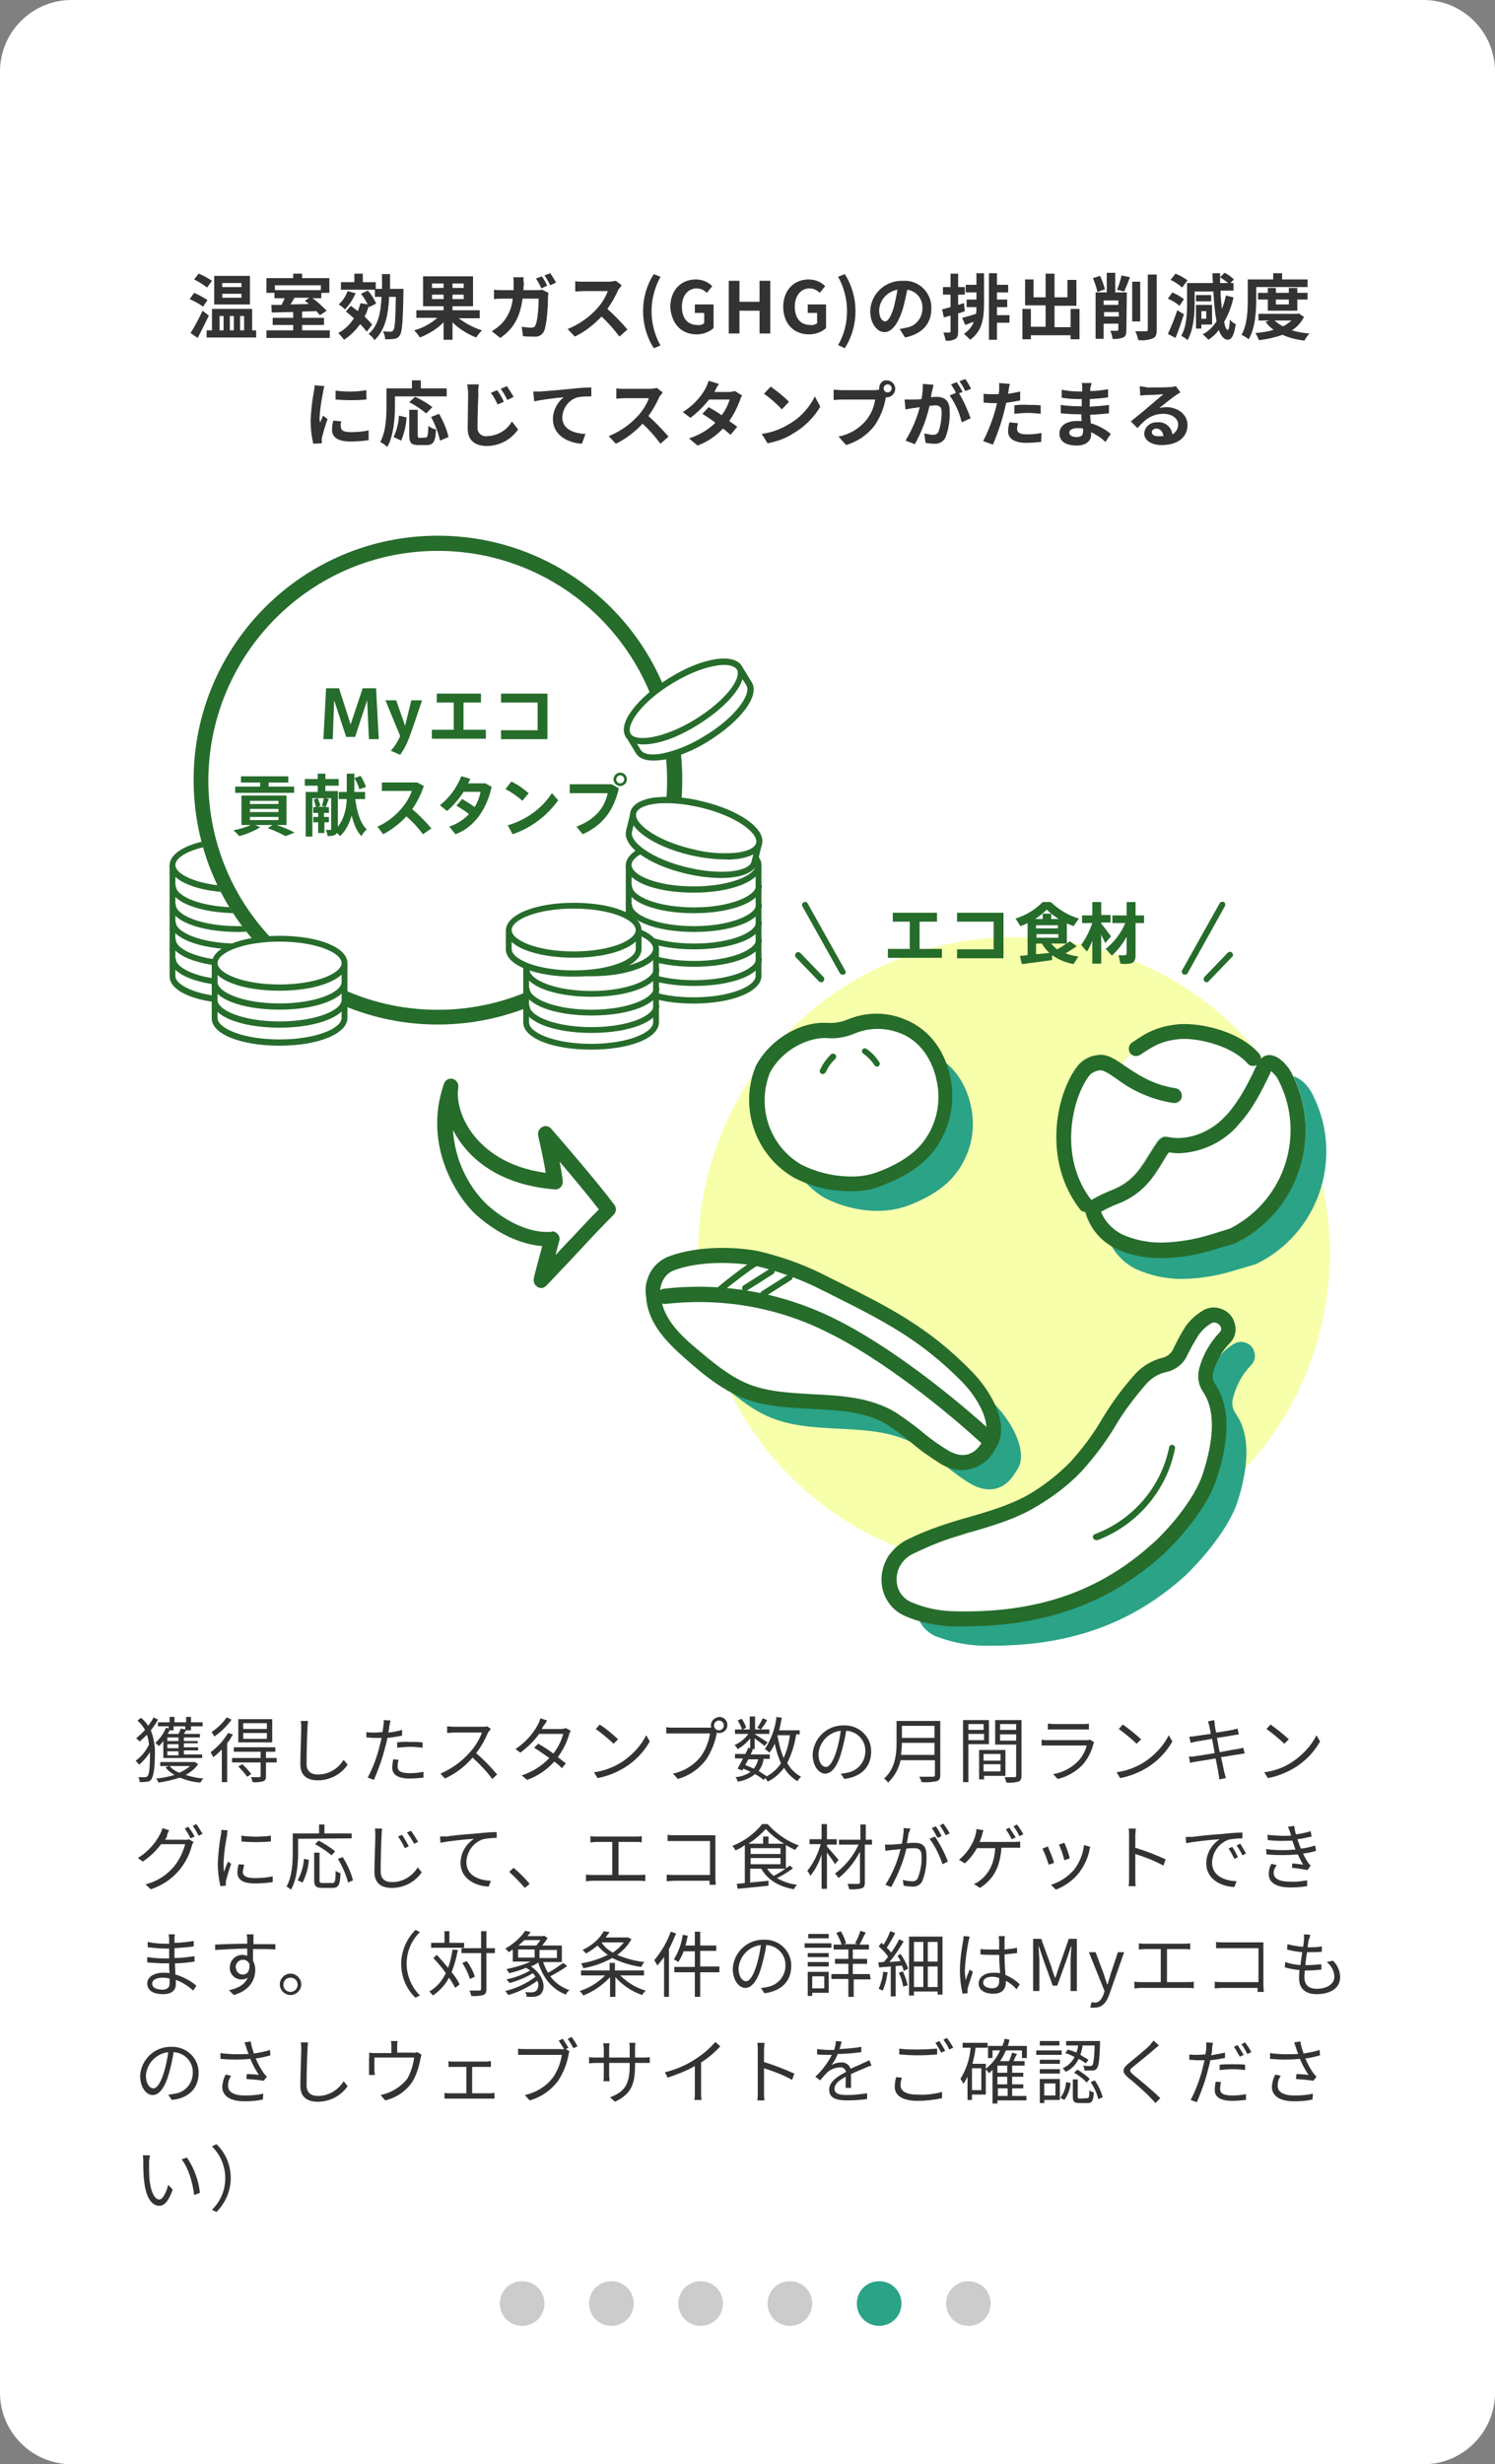 <?xml version="1.0" encoding="utf-8"?>
<!-- Generator: Adobe Illustrator 26.0.3, SVG Export Plug-In . SVG Version: 6.00 Build 0)  -->
<svg version="1.1" id="レイヤー_1" xmlns="http://www.w3.org/2000/svg" xmlns:xlink="http://www.w3.org/1999/xlink" x="0px"
	 y="0px" viewBox="0 0 335 552" style="enable-background:new 0 0 335 552;" xml:space="preserve">
<rect x="0" y="0" width="335" height="552" fill="#808080" stroke="none"/>
<style type="text/css">
	.st0{fill:#FFFFFF;}
	.st1{fill:#333333;}
	.st2{fill:#F7FFAB;}
	.st3{fill:#F6D372;}
	.st4{fill:#2AA387;}
	.st5{fill:#266C2B;}
	.st6{fill:#E4625D;}
	.st7{fill:#71BC6B;}
	.st8{fill:#F5B869;}
	.st9{fill:#D8D8D8;}
	.st10{fill:#CCCCCC;}
	.st11{enable-background:new    ;}
</style>
<path id="パス_7526" class="st0" d="M16,0h303c8.8,0,16,7.2,16,16v520c0,8.8-7.2,16-16,16H16c-8.8,0-16-7.2-16-16V16
	C0,7.2,7.2,0,16,0z"/>
<path id="パス_7527" class="st1" d="M41.5,386.7v0.7l-1-0.2c-0.1,0.4-0.3,0.8-0.5,1.2h-2.4c0.1-0.3,0.3-0.5,0.4-0.8h0.9v-0.9H41.5
	z M40,390h-2.5v-0.8H40V390z M40,391.6h-2.5v-0.9H40V391.6z M40,393.2h-2.5v-0.9H40V393.2z M35.4,385.8v0.9h2.4v0.5l-0.6-0.2
	c-0.5,1.3-1.4,2.5-2.4,3.4c0.3,0.2,0.5,0.5,0.8,0.7c0.4-0.3,0.7-0.7,1-1.1v3.8h8.7v-0.8h-4.1v-0.9h3.2v-0.7h-3.2v-0.9h3.1V390h-3.1
	v-0.8h3.6v-0.8h-3.6c0.1-0.2,0.3-0.5,0.5-0.8h1.1v-0.9h2.6v-0.9h-2.6v-1.2h-1.1v1.2h-2.6v-1.2h-1.1v1.2H35.4z M34.4,384.7
	c-0.3,0.7-0.8,1.3-1.2,1.9c-0.4-0.7-1-1.3-1.6-1.8l-0.8,0.6c0.7,0.6,1.2,1.3,1.7,2.1c-0.6,0.7-1.3,1.3-2,1.9
	c0.3,0.2,0.6,0.5,0.8,0.7c0.6-0.5,1.1-1,1.6-1.5c0.3,0.7,0.4,1.4,0.5,2.2c-0.7,1.4-1.7,2.7-3,3.6c0.3,0.3,0.5,0.6,0.8,0.9
	c0.9-0.8,1.7-1.7,2.4-2.8v0.7c0,2.1-0.1,4.1-0.5,4.6c-0.1,0.2-0.3,0.2-0.5,0.3c-0.5,0-1,0-1.6,0c0.2,0.3,0.3,0.7,0.3,1.1
	c0.6,0,1.1,0,1.7-0.1c0.4,0,0.7-0.2,0.9-0.5c0.6-0.9,0.8-3.1,0.8-5.4c0.1-1.9-0.2-3.8-0.9-5.6c0.6-0.8,1.2-1.6,1.6-2.4L34.4,384.7z
	 M42.6,395.6c-0.7,0.6-1.5,1.1-2.4,1.5c-0.8-0.3-1.6-0.8-2.2-1.5H42.6z M43.7,394.7l-0.2,0h-7.6v0.9h1.9l-0.7,0.3
	c0.5,0.7,1.2,1.2,2,1.7c-1.4,0.4-2.7,0.7-4.1,0.8c0.2,0.3,0.4,0.6,0.5,0.9c1.6-0.2,3.2-0.6,4.8-1.1c1.5,0.6,3,1,4.6,1.1
	c0.2-0.3,0.4-0.7,0.7-0.9c-1.4-0.1-2.7-0.4-4-0.8c1.1-0.6,2.1-1.4,2.8-2.4L43.7,394.7z M59.8,387.3h-5.3V386h5.3L59.8,387.3z
	 M59.8,389.5h-5.3v-1.3h5.3L59.8,389.5z M61,385.1h-7.6v5.2H61V385.1z M50.8,384.7c-0.9,1.3-2.1,2.4-3.4,3.3c0.2,0.3,0.5,0.6,0.6,1
	c1.5-1,2.8-2.3,3.9-3.8L50.8,384.7z M51.1,388.2c-1,1.7-2.4,3.2-3.9,4.3c0.2,0.4,0.4,0.7,0.6,1.1c0.7-0.5,1.3-1.1,1.9-1.7v7.3h1.2
	v-8.7c0.5-0.6,0.9-1.3,1.3-2L51.1,388.2z M53.4,395.7c0.7,0.7,1.4,1.5,2,2.3l0.9-0.6c-0.6-0.8-1.3-1.6-2-2.2L53.4,395.7z M62,393.8
	h-2.4v-1.4h2.1v-1h-9.3v1h6v1.4H52v1h6.4v3c0,0.2-0.1,0.3-0.3,0.3c-0.2,0-1,0-1.9,0c0.2,0.3,0.3,0.7,0.4,1.1c0.8,0.1,1.6,0,2.4-0.2
	c0.5-0.2,0.6-0.5,0.6-1.1v-3.1H62V393.8z M69,385.5l-1.6,0c0.1,0.5,0.1,1.1,0.1,1.6c0,1.7-0.2,5.7-0.2,8.1c0,2.6,1.6,3.6,3.9,3.6
	c2.7,0,5.2-1.3,6.7-3.5l-0.9-1.1c-1.2,2-3.4,3.3-5.7,3.3c-1.5,0-2.6-0.6-2.6-2.4c0-2.4,0.1-6.2,0.2-8C68.9,386.6,69,386.1,69,385.5z
	 M89.3,394.2l-1.2-0.1c-0.1,0.6-0.2,1.3-0.2,1.9c0,1.6,1.4,2.4,3.9,2.4c1,0,2.1-0.1,3.1-0.2l0-1.3c-1,0.2-2.1,0.3-3.1,0.3
	c-2.3,0-2.7-0.7-2.7-1.5C89.1,395.1,89.2,394.6,89.3,394.2z M87.5,385.4l-1.5-0.1c0,0.4,0,0.9-0.1,1.3c0,0.3-0.1,0.8-0.2,1.4
	c-0.6,0-1.2,0.1-1.7,0.1c-0.6,0-1.3,0-1.9-0.1l0,1.2c0.6,0,1.2,0.1,1.9,0.1c0.4,0,0.9,0,1.5,0c-0.1,0.6-0.3,1.2-0.4,1.7
	c-0.6,2.5-1.5,4.9-2.7,7.2l1.4,0.5c1-2.4,1.9-4.8,2.5-7.3c0.2-0.7,0.4-1.4,0.5-2.1c1.1-0.1,2.2-0.3,3.3-0.5v-1.3
	c-1,0.3-2,0.5-3.1,0.6c0.1-0.4,0.2-0.8,0.2-1.2C87.3,386.4,87.4,385.8,87.5,385.4z M89,390.3v1.2c1-0.1,2-0.2,3-0.2
	c0.9,0,1.8,0.1,2.7,0.2l0-1.2c-0.9-0.1-1.8-0.1-2.8-0.1C90.9,390.1,89.8,390.2,89,390.3L89,390.3z M110,387.3l-0.8-0.6
	c-0.4,0.1-0.8,0.1-1.2,0.1h-6.2c-0.5,0-1.4-0.1-1.6-0.1v1.5c0.2,0,1.1-0.1,1.6-0.1h6.2c-0.6,1.6-1.5,3.1-2.7,4.4
	c-1.8,2.1-4.1,3.7-6.6,4.8l1,1.1c2.4-1.1,4.5-2.7,6.2-4.7c1.6,1.5,3.1,3,4.4,4.8l1.1-1c-1.4-1.7-3-3.3-4.7-4.8c1.1-1.4,2-3,2.7-4.7
	C109.7,387.8,109.8,387.5,110,387.3z M122.6,385.4l-1.5-0.5c-0.1,0.4-0.3,0.9-0.5,1.3c-1.2,2.3-3,4.2-5.1,5.6l1.1,0.8
	c1.6-1.2,3.1-2.6,4.2-4.2h5.4c-0.4,1.6-1.2,3.1-2.2,4.4c-1.1-0.8-2.3-1.6-3.4-2.2l-0.9,0.9c1,0.6,2.2,1.5,3.4,2.3
	c-1.7,1.8-3.8,3.1-6.2,3.9l1.2,1c2.3-0.8,4.4-2.2,6.1-4.1c0.7,0.5,1.3,1,1.7,1.5l0.9-1.1c-0.5-0.4-1.2-0.9-1.8-1.4
	c1.1-1.5,2-3.2,2.5-5c0.1-0.3,0.2-0.6,0.4-0.9l-1.1-0.6c-0.3,0.1-0.7,0.2-1.1,0.2h-4.3c0.1-0.2,0.2-0.4,0.3-0.6
	C122,386.4,122.3,385.9,122.6,385.4z M134.4,386.3l-0.9,1c1.4,1,2.7,2.1,4,3.3l1-1C137.2,388.4,135.9,387.3,134.4,386.3z M133.1,397
	l0.8,1.3c2.2-0.4,4.4-1.3,6.3-2.5c2.2-1.4,4.1-3.4,5.4-5.7l-0.8-1.4c-1.2,2.4-3.1,4.4-5.3,5.9C137.5,395.9,135.3,396.7,133.1,397z
	 M160,386.5c0-0.6,0.5-1.1,1.1-1.1s1.1,0.5,1.1,1.1c0,0.6-0.5,1.1-1.1,1.1c0,0,0,0,0,0C160.5,387.6,160,387.1,160,386.5z
	 M159.3,386.5c0,0.2,0,0.3,0.1,0.5c-0.2,0-0.4,0-0.5,0h-8c-0.5,0-1.1,0-1.6-0.1v1.4c0.4,0,1,0,1.6,0h8.2c-0.3,1.9-1,3.7-2.1,5.2
	c-1.6,2-3.8,3.3-6.2,3.8l1.1,1.2c2.5-0.7,4.7-2.2,6.3-4.3c1.2-1.8,2-3.8,2.4-5.9c0-0.1,0-0.1,0-0.2c0.2,0.1,0.4,0.1,0.6,0.1
	c1,0,1.8-0.8,1.8-1.8c0-1-0.8-1.8-1.8-1.8C160.1,384.7,159.3,385.5,159.3,386.5C159.3,386.5,159.3,386.5,159.3,386.5L159.3,386.5z
	 M170.9,384.9c-0.3,0.7-0.7,1.4-1.2,2.1l0.8,0.4c0.4-0.5,1-1.3,1.4-2.1L170.9,384.9z M167.2,387c-0.2-0.7-0.6-1.4-1-2l-0.9,0.4
	c0.4,0.6,0.8,1.4,1,2.1L167.2,387z M174.2,388.7h2.8c-0.2,1.8-0.7,3.5-1.4,5.1C174.9,392.1,174.5,390.4,174.2,388.7L174.2,388.7z
	 M169.9,394.1c-0.2,0.8-0.5,1.5-1,2.1c-0.6-0.3-1.3-0.6-1.9-0.8c0.2-0.4,0.4-0.8,0.7-1.3L169.9,394.1z M179.2,388.7v-1.1h-4.6
	c0.2-0.9,0.4-1.8,0.6-2.8l-1.2-0.2c-0.3,2.6-1.2,5-2.6,7.2c0.3,0.2,0.7,0.5,1,0.8c0.5-0.6,0.9-1.3,1.2-2c0.3,1.5,0.8,3,1.4,4.4
	c-0.8,1.2-1.9,2.2-3.2,2.9c-0.6-0.4-1.2-0.8-1.8-1.2c0.6-0.8,1-1.7,1.1-2.7h1.4v-1h-4.3c0.2-0.4,0.4-0.8,0.5-1.1l-0.3-0.1h0.7v-2.4
	c0.8,0.6,1.8,1.3,2.2,1.7l0.7-0.8c-0.4-0.3-2.2-1.4-2.8-1.8v-0.1h3.2v-1h-3.2v-2.9H168v2.9h-3.3v1h3c-0.8,1.1-1.9,2-3.1,2.5
	c0.3,0.3,0.5,0.6,0.7,0.9c1.1-0.6,2-1.4,2.8-2.4v2.2l-0.4-0.1c-0.2,0.4-0.4,0.9-0.7,1.4h-2.3v1h1.8c-0.4,0.8-0.9,1.6-1.2,2.3l1,0.4
	l0.3-0.4c0.5,0.2,1.1,0.5,1.6,0.7c-1,0.7-2.2,1.1-3.4,1.2c0.3,0.3,0.4,0.6,0.5,1c1.4-0.2,2.8-0.8,3.9-1.7c0.7,0.4,1.3,0.8,1.9,1.3
	l0.4-0.4c0.2,0.3,0.4,0.5,0.5,0.8c1.5-0.7,2.7-1.8,3.7-3.1c0.7,1.2,1.8,2.3,3,3c0.2-0.4,0.5-0.7,0.8-1c-1.3-0.7-2.4-1.8-3.1-3.1
	c1-2,1.7-4.2,2-6.4H179.2z M195.2,392.4c0.1-3.2-2.5-5.8-5.7-5.9c-0.1,0-0.3,0-0.4,0c-3.7-0.1-6.8,2.8-7,6.5c0,2.6,1.4,4.3,2.8,4.3
	c1.5,0,2.8-1.7,3.7-5c0.4-1.5,0.8-3.1,1-4.6c2.5,0.1,4.4,2.2,4.3,4.6c0,0,0,0,0,0c0,2.4-1.7,4.4-4.1,4.8c-0.5,0.1-0.9,0.2-1.4,0.2
	l0.8,1.2C193,398,195.2,395.8,195.2,392.4z M183.4,392.9c0.2-2.7,2.3-4.9,5-5.2c-0.2,1.5-0.5,2.9-0.9,4.3c-0.8,2.7-1.7,3.8-2.4,3.8
	C184.3,395.8,183.4,394.9,183.4,392.9z M201.9,393.1c0.1-0.9,0.2-1.8,0.2-2.7h7.3v2.7L201.9,393.1z M209.4,386.6v2.7h-7.3v-2.7
	H209.4z M210.6,385.5h-9.7v4.9c0,2.5-0.3,5.8-2.8,8c0.3,0.2,0.6,0.5,0.9,0.9c1.4-1.3,2.4-3.1,2.8-5h7.7v3.2c0,0.4-0.1,0.5-0.5,0.5
	c-0.4,0-1.6,0-3,0c0.2,0.4,0.4,0.8,0.5,1.2c1.1,0.1,2.3,0,3.4-0.2c0.6-0.2,0.8-0.6,0.8-1.4V385.5z M220.4,386.2v1.3H217v-1.3H220.4z
	 M217,389.8v-1.4h3.5v1.4H217z M221.6,390.8v-5.5h-5.8v13.9h1.2v-8.5H221.6z M224.2,392.9v1.5h-3.8v-1.5H224.2z M220.4,396.8v-1.6
	h3.8v1.6H220.4z M225.3,397.7V392h-5.9v6.6h1.1v-0.8H225.3z M224.1,389.9v-1.4h3.6v1.4H224.1z M227.7,386.2v1.3h-3.6v-1.3H227.7z
	 M228.9,385.3H223v5.5h4.7v6.9c0,0.3-0.1,0.4-0.4,0.4c-0.3,0-1.3,0-2.2,0c0.2,0.4,0.3,0.8,0.4,1.2c0.9,0.1,1.8,0,2.7-0.2
	c0.5-0.2,0.7-0.6,0.7-1.4L228.9,385.3z M234.8,386.1v1.3c0.4,0,0.9,0,1.4,0h6.3c0.5,0,1.1,0,1.5,0v-1.3c-0.5,0.1-1,0.1-1.5,0.1h-6.3
	C235.8,386.2,235.3,386.1,234.8,386.1z M245.2,390.3l-0.9-0.6c-0.3,0.1-0.6,0.1-0.9,0.1h-8.4c-0.5,0-1,0-1.6-0.1v1.3
	c0.6,0,1.2,0,1.6,0h8.5c-0.3,1.3-1,2.5-1.9,3.5c-1.5,1.5-3.5,2.6-5.6,2.9l1,1.1c2.2-0.5,4.2-1.7,5.7-3.3c1.1-1.3,1.9-2.9,2.3-4.5
	C245,390.6,245.1,390.4,245.2,390.3z M251.6,386.3l-0.9,1c1.4,1,2.7,2.1,4,3.3l1-1C254.4,388.4,253,387.3,251.6,386.3L251.6,386.3z
	 M250.2,397l0.8,1.3c2.2-0.4,4.4-1.3,6.3-2.5c2.2-1.4,4.1-3.4,5.4-5.7l-0.8-1.4c-1.2,2.4-3.1,4.4-5.3,5.9
	C254.6,395.9,252.4,396.7,250.2,397L250.2,397z M271,386.7c0,0.2,0.2,0.8,0.3,1.7c-1.5,0.2-2.9,0.4-3.5,0.5
	c-0.5,0.1-0.9,0.1-1.3,0.1l0.3,1.4c0.5-0.1,0.8-0.2,1.3-0.3c0.6-0.1,2-0.3,3.5-0.6c0.2,1,0.4,2.1,0.6,3.2c-1.8,0.3-3.6,0.6-4.4,0.7
	c-0.4,0.1-1,0.1-1.4,0.1l0.3,1.4c0.3-0.1,0.8-0.2,1.4-0.3c0.8-0.1,2.5-0.4,4.3-0.7c0.3,1.6,0.6,2.9,0.6,3.2c0.1,0.5,0.2,1,0.2,1.5
	l1.5-0.3c-0.1-0.4-0.3-1-0.4-1.5c-0.1-0.4-0.3-1.6-0.7-3.2c1.6-0.2,3.1-0.5,3.9-0.6c0.6-0.1,1.1-0.2,1.4-0.2l-0.3-1.3
	c-0.4,0.1-0.8,0.2-1.4,0.3c-0.8,0.1-2.3,0.4-3.9,0.7c-0.2-1.1-0.4-2.2-0.6-3.2c1.5-0.2,3-0.5,3.7-0.6c0.4-0.1,0.9-0.1,1.2-0.2
	l-0.3-1.3c-0.4,0.1-0.8,0.2-1.1,0.3c-0.7,0.1-2.1,0.4-3.7,0.6c-0.2-0.9-0.3-1.6-0.3-1.7c0-0.4-0.1-0.8-0.1-1.1l-1.4,0.3
	C270.8,386,270.9,386.3,271,386.7L271,386.7z M284.7,386.3l-0.9,1c1.4,1,2.7,2.1,4,3.3l1-1C287.5,388.4,286.1,387.3,284.7,386.3z
	 M283.3,397l0.8,1.3c2.2-0.4,4.4-1.3,6.3-2.5c2.2-1.4,4.1-3.4,5.4-5.7l-0.8-1.4c-1.2,2.4-3.1,4.4-5.3,5.9
	C287.8,395.9,285.6,396.7,283.3,397z M42.2,409.2l-0.8,0.4c0.5,0.7,0.9,1.4,1.3,2.2l0.9-0.4C43.2,410.6,42.7,409.9,42.2,409.2z
	 M44,408.6l-0.8,0.4c0.5,0.7,0.9,1.4,1.3,2.2l0.9-0.4C44.9,410,44.5,409.3,44,408.6z M37.9,410l-1.5-0.5c-0.1,0.4-0.3,0.9-0.5,1.3
	c-1.1,2.2-2.9,4.1-5,5.4L32,417c1.6-1.1,3-2.4,4.1-3.9h5.4c-0.5,1.8-1.3,3.5-2.5,5c-1.7,2-3.9,3.4-6.4,4l1.2,1.1
	c2.5-0.8,4.7-2.3,6.4-4.3c1.3-1.6,2.3-3.5,2.8-5.5c0.1-0.3,0.2-0.6,0.4-0.8l-1.1-0.6c-0.3,0.1-0.7,0.2-1,0.1h-4.3
	c0.1-0.2,0.3-0.4,0.4-0.7C37.4,410.9,37.7,410.4,37.9,410z M54.1,411.2v1.3c2.2,0.2,4.4,0.2,6.6,0v-1.3
	C58.5,411.5,56.3,411.5,54.1,411.2z M54.7,417.7l-1.2-0.1c-0.2,0.6-0.3,1.3-0.3,1.9c0,1.5,1.2,2.4,3.9,2.4c1.3,0,2.7-0.1,4-0.3
	l0-1.3c-1.3,0.3-2.6,0.4-4,0.4c-2.2,0-2.7-0.7-2.7-1.4C54.5,418.7,54.6,418.2,54.7,417.7L54.7,417.7z M51,410l-1.4-0.1
	c0,0.4,0,0.8-0.1,1.1c-0.4,2.1-0.6,4.3-0.7,6.4c0,1.7,0.2,3.5,0.6,5.1l1.2-0.1c0-0.2,0-0.4,0-0.6c0-0.2,0-0.5,0.1-0.7
	c0.3-1.2,0.7-2.4,1.1-3.6l-0.7-0.5c-0.3,0.7-0.7,1.6-0.9,2.3c-0.1-0.7-0.1-1.5-0.1-2.2c0.1-2.1,0.4-4.1,0.8-6.1
	C50.8,410.8,51,410.2,51,410L51,410z M78.8,411.8v-1.1h-6.1v-2h-1.2v2h-5.9v4.1c0,2.3-0.1,5.5-1.4,7.8c0.4,0.2,0.7,0.4,1,0.7
	c1.4-2.4,1.6-6,1.6-8.4v-3L78.8,411.8z M75.1,414.7c-1.1-0.9-2.4-1.7-3.7-2.4l-0.8,0.8c1.3,0.7,2.5,1.5,3.7,2.5L75.1,414.7z
	 M67.8,421.7c0.8-1.6,1.3-3.3,1.4-5.1l-1.1-0.2c-0.1,1.7-0.6,3.3-1.4,4.8L67.8,421.7z M72.3,421.8c-0.6,0-0.7-0.1-0.7-0.6V415h-1.2
	v6.2c0,1.3,0.4,1.7,1.8,1.7h2.3c1.4,0,1.7-0.7,1.8-3.3c-0.4-0.1-0.7-0.3-1.1-0.5c0,2.3-0.1,2.7-0.8,2.7H72.3z M75.7,416.4
	c1,1.6,1.8,3.4,2.3,5.3l1.1-0.5c-0.5-1.9-1.3-3.6-2.3-5.2L75.7,416.4z M90.1,411l-0.9,0.4c0.6,0.8,1.1,1.7,1.5,2.6l0.9-0.4
	C91.1,412.6,90.6,411.8,90.1,411z M92.1,410.1l-0.9,0.4c0.6,0.8,1.1,1.6,1.6,2.5l0.9-0.4C93.2,411.8,92.7,410.9,92.1,410.1z
	 M85.6,409.6l-1.6,0c0.1,0.5,0.1,1.1,0.1,1.6c0,1.7-0.2,5.7-0.2,8.1c0,2.6,1.6,3.6,3.9,3.6c2.7,0,5.2-1.3,6.7-3.5l-0.9-1.1
	c-1.2,2-3.4,3.3-5.7,3.3c-1.5,0-2.6-0.6-2.6-2.4c0-2.4,0.1-6.2,0.2-8C85.5,410.7,85.6,410.2,85.6,409.6L85.6,409.6z M98.6,411.4
	l0.1,1.4c1.7-0.4,5.8-0.8,7.5-0.9c-1.8,1.2-3,3.2-3,5.4c0,3.6,3.4,5.2,6.3,5.3l0.5-1.3c-2.6-0.1-5.5-1.1-5.5-4.2
	c0.1-2.3,1.5-4.3,3.7-5.1c1-0.2,2.1-0.3,3.1-0.3v-1.3c-1.1,0-2.6,0.1-4.3,0.3c-2.9,0.2-6,0.5-7,0.7
	C99.7,411.3,99.2,411.4,98.6,411.4z M117.6,422.9l1.1-0.9c-1.1-1.3-2.3-2.5-3.6-3.6l-1,0.9C115.3,420.4,116.5,421.6,117.6,422.9z
	 M132.3,411.3v1.4c0.4,0,1-0.1,1.3-0.1h3.6v7.4h-4.5c-0.5,0-0.9,0-1.4-0.1v1.5c0.5,0,1-0.1,1.4-0.1h10.6c0.4,0,0.9,0,1.3,0.1v-1.5
	c-0.4,0.1-0.9,0.1-1.3,0.1h-4.7v-7.4h3.8c0.5,0,0.9,0,1.4,0.1v-1.4c-0.5,0.1-0.9,0.1-1.4,0.1h-8.8
	C133.2,411.4,132.8,411.4,132.3,411.3z M149.6,411v1.4c0.4,0,1.2,0,1.8,0h7.7v7.6h-7.9c-0.6,0-1.2,0-1.8-0.1v1.5
	c0.4,0,1.2-0.1,1.8-0.1h7.8c0,0.4,0,0.7,0,0.9h1.4c0-0.3-0.1-1-0.1-1.6v-8.3c0-0.4,0-0.9,0-1.2c-0.3,0-0.8,0-1.2,0h-7.9
	C150.7,411.1,150.1,411.1,149.6,411L149.6,411z M176,418.6c-0.8,0.6-1.7,1.1-2.6,1.6c-0.6-0.4-1.1-1-1.5-1.6H176z M168.2,416.2h6.7
	v1.4h-6.7V416.2z M168.2,414h6.7v1.3h-6.7V414z M172.2,413v-1.6H171v1.6h-3.3c1.4-0.9,2.7-2,3.9-3.3c1.2,1.3,2.6,2.4,4.1,3.3
	L172.2,413z M177,417.9c-0.3,0.2-0.6,0.4-0.9,0.6v-5.2c0.7,0.4,1.4,0.8,2.1,1.1c0.2-0.4,0.5-0.7,0.8-1c-2.7-1-5.1-2.7-7-4.8h-1.2
	c-1.8,2.2-4.1,3.9-6.7,4.9c0.3,0.3,0.5,0.6,0.7,1c0.7-0.3,1.5-0.7,2.1-1.2v8.5c-0.7,0.1-1.3,0.1-1.8,0.2l0.2,1.1
	c1.8-0.2,4.4-0.4,6.9-0.7l0-1.1l-4.1,0.4v-3.1h2.5c1.4,2.5,3.9,4,7.3,4.6c0.2-0.4,0.4-0.7,0.7-1c-1.6-0.2-3.1-0.7-4.5-1.5
	c1.3-0.6,2.5-1.4,3.6-2.2L177,417.9z M187.9,416.6c-0.4-0.5-2-2.3-2.6-3v-0.4h2.2V412h-2.2v-3.4h-1.2v3.4h-2.7v1.1h2.5
	c-0.6,2.2-1.6,4.2-3,6c0.3,0.3,0.5,0.7,0.7,1.1c1.1-1.4,2-3.1,2.5-4.8v7.7h1.2V415c0.7,0.9,1.5,2,1.8,2.6L187.9,416.6z M195.7,412.1
	H194v-3.4h-1.2v3.4H188v1.1h4.4c-1.2,2.6-3,4.8-5.3,6.5c0.3,0.3,0.6,0.6,0.8,1c2-1.6,3.6-3.6,4.8-5.9v6.8c0,0.3-0.1,0.4-0.4,0.4
	c-0.3,0-1.3,0-2.4,0c0.2,0.4,0.3,0.8,0.4,1.2c0.9,0.1,1.9,0,2.8-0.2c0.5-0.2,0.7-0.5,0.7-1.4v-8.4h1.6V412.1z M204,409.6l-1.5-0.1
	c0,1.2-0.2,2.3-0.4,3.5c-1,0.1-1.9,0.2-2.4,0.2c-0.5,0-0.9,0-1.4,0l0.1,1.4c0.4-0.1,1.1-0.1,1.4-0.2c0.4,0,1.2-0.1,2-0.2
	c-0.7,2.8-1.8,5.5-3.4,8l1.3,0.5c1.5-2.7,2.7-5.6,3.4-8.6c0.7-0.1,1.3-0.1,1.7-0.1c1,0,1.7,0.3,1.7,1.7c0.1,1.7-0.2,3.3-0.8,4.9
	c-0.2,0.6-0.8,0.9-1.4,0.8c-0.7,0-1.3-0.1-2-0.3l0.2,1.3c0.6,0.1,1.3,0.2,1.9,0.2c1,0.1,1.9-0.4,2.3-1.3c0.7-1.8,1-3.8,0.9-5.8
	c0-2.2-1.2-2.7-2.6-2.7c-0.4,0-1,0-1.8,0.1c0.2-0.9,0.3-1.8,0.4-2.3C203.9,410.2,203.9,409.9,204,409.6L204,409.6z M209.5,411.4
	l-1.2,0.5c1.3,1.7,2.2,3.7,2.9,5.7l1.2-0.6C211.7,415.1,210.7,413.2,209.5,411.4L209.5,411.4z M209.7,409.1l-0.9,0.4
	c0.5,0.7,0.9,1.5,1.3,2.2l0.9-0.4C210.6,410.5,210.2,409.8,209.7,409.1L209.7,409.1z M211.4,408.5l-0.8,0.4c0.5,0.7,0.9,1.4,1.3,2.2
	l0.9-0.4C212.4,409.9,211.9,409.2,211.4,408.5L211.4,408.5z M226.2,409.4l-0.8,0.4c0.5,0.7,0.9,1.4,1.3,2.2l0.9-0.4
	C227.1,410.8,226.6,410.1,226.2,409.4L226.2,409.4z M227.9,408.7l-0.8,0.4c0.5,0.7,1,1.4,1.3,2.2l0.9-0.4
	C228.9,410.1,228.4,409.4,227.9,408.7L227.9,408.7z M220.4,410l-1.6-0.3c0,0.4-0.1,0.9-0.2,1.3c-0.2,0.8-0.5,1.5-0.9,2.2
	c-0.7,1.3-1.7,2.5-2.8,3.4l1.3,0.8c1.1-1,2-2.1,2.7-3.4h4.1c-0.2,4.1-2,6.2-3.5,7.3c-0.4,0.3-0.8,0.6-1.3,0.7l1.4,0.9
	c2.8-1.8,4.5-4.4,4.8-9h2.7c0.4,0,1,0,1.5,0v-1.4c-0.5,0.1-1,0.1-1.5,0.1h-7.6c0.3-0.6,0.4-1.2,0.6-1.6
	C220.1,410.8,220.2,410.3,220.4,410L220.4,410z M238.5,412.8l-1.2,0.4c0.5,1.1,0.9,2.3,1.2,3.5l1.2-0.4
	C239.6,415.5,238.8,413.4,238.5,412.8L238.5,412.8z M244.3,413.7l-1.4-0.4c-0.2,2-1,3.9-2.2,5.5c-1.4,1.6-3.2,2.8-5.2,3.4l1.1,1.1
	c2-0.8,3.9-2.1,5.2-3.8c1.1-1.5,1.9-3.1,2.3-4.9C244.1,414.3,244.2,414,244.3,413.7L244.3,413.7z M234.8,413.6l-1.2,0.5
	c0.6,1.2,1,2.4,1.4,3.6l1.2-0.4C236,416.4,235.1,414.3,234.8,413.6L234.8,413.6z M253,420.6c0,0.6,0,1.3-0.1,1.9h1.6
	c-0.1-0.5-0.1-1.4-0.1-1.9c0-0.5,0-2.9,0-5.3c2.2,0.7,4.3,1.5,6.3,2.6l0.5-1.4c-2.2-1-4.5-1.9-6.8-2.6v-2.6c0-0.5,0.1-1.2,0.1-1.7
	h-1.6c0.1,0.6,0.1,1.1,0.1,1.7L253,420.6z M265.7,411.5l0.1,1.4c1.7-0.4,5.8-0.8,7.5-0.9c-1.8,1.2-3,3.2-3,5.4
	c0,3.6,3.4,5.2,6.3,5.3l0.5-1.3c-2.6-0.1-5.5-1.1-5.5-4.2c0.1-2.3,1.5-4.3,3.7-5.1c1-0.2,2.1-0.3,3.1-0.3v-1.3
	c-1.1,0-2.6,0.1-4.3,0.3c-2.9,0.2-6,0.5-7,0.7C266.8,411.4,266.3,411.5,265.7,411.5L265.7,411.5z M276.1,413.7l-0.8,0.4
	c0.5,0.7,0.9,1.5,1.3,2.3l0.8-0.4C277,415.2,276.6,414.4,276.1,413.7z M277.9,413l-0.8,0.4c0.5,0.7,1,1.5,1.3,2.2l0.8-0.4
	C278.8,414.5,278.4,413.7,277.9,413L277.9,413z M289.2,410.8c0,0.1,0.1,0.3,0.1,0.4c-1.8,0.1-3.5,0-5.3-0.2l0.1,1.2
	c1.8,0.2,3.7,0.2,5.5,0.1c0.1,0.4,0.3,0.8,0.4,1.2c0.1,0.3,0.2,0.5,0.3,0.8c-2.2,0.2-4.4,0.2-6.6-0.1l0.1,1.2c2.3,0.2,4.7,0.2,7,0
	c0.4,0.8,0.8,1.6,1.2,2.3c-0.5-0.1-1.6-0.2-2.4-0.3l-0.1,1c1.2,0.1,2.3,0.3,3.5,0.5l0.7-1c-0.2-0.2-0.4-0.4-0.6-0.7
	c-0.4-0.6-0.8-1.3-1.1-2c1-0.1,1.9-0.3,2.9-0.6l-0.2-1.2c-1,0.3-2.1,0.6-3.2,0.7c-0.1-0.3-0.3-0.7-0.4-1c-0.1-0.3-0.2-0.7-0.4-1.1
	c1.1-0.1,2.1-0.4,3.2-0.6l-0.2-1.2c-1.1,0.3-2.2,0.6-3.3,0.7c-0.2-0.6-0.3-1.3-0.4-1.9l-1.4,0.2
	C288.9,409.9,289.1,410.4,289.2,410.8L289.2,410.8z M286.1,417.8l-1.2-0.3c-0.4,0.7-0.6,1.5-0.6,2.3c0,2,1.8,3,4.9,3
	c1.3,0,2.5-0.1,3.7-0.3l0-1.3c-1.3,0.2-2.5,0.4-3.8,0.3c-2.5,0-3.7-0.7-3.7-2C285.4,418.9,285.7,418.3,286.1,417.8z M34.1,444.3
	c0-0.7,0.8-1.3,2.4-1.3c0.5,0,1,0.1,1.5,0.2c0,0.4,0,0.8,0,1.1c0,1.1-0.8,1.4-1.7,1.4C34.7,445.6,34.1,445.1,34.1,444.3z
	 M39.2,433.3h-1.4c0,0.3,0.1,0.6,0.1,1v1.1h-0.7c-1.4,0-2.7-0.1-4.1-0.4l0,1.2c1,0.1,3,0.3,4.1,0.3h0.7v2.2H37c-1.3,0-2.7-0.1-4-0.3
	l0,1.2c1.2,0.1,2.9,0.2,4,0.2h0.9c0,0.7,0,1.5,0.1,2.2c-0.4-0.1-0.9-0.1-1.3-0.1c-2.3,0-3.7,1-3.7,2.4c0,1.5,1.2,2.4,3.6,2.4
	c2.1,0,2.8-1.1,2.8-2.2c0-0.3,0-0.6,0-1c1.4,0.5,2.8,1.4,3.9,2.4l0.7-1.1c-1.4-1.2-3-2-4.7-2.5c0-0.8-0.1-1.6-0.1-2.5
	c1.5,0,2.9-0.2,4.4-0.4l0-1.2c-1.5,0.2-3,0.4-4.5,0.4v-2.2c1.5-0.1,3.1-0.2,4.3-0.4l0-1.2c-1.4,0.2-2.9,0.4-4.3,0.4c0-0.4,0-0.8,0-1
	C39.1,434,39.1,433.7,39.2,433.3z M56.8,433.3h-1.5c0,0.1,0.1,0.6,0.1,1c0,0.2,0,0.6,0,1.1c-2.4,0-5.4,0.1-7.2,0.2l0,1.2
	c2-0.1,4.7-0.3,7.2-0.3c0,0.6,0,1.1,0,1.6c-0.3-0.1-0.7-0.2-1.1-0.2c-1.5,0-2.8,1.2-2.8,2.8c0,0,0,0,0,0c-0.1,1.4,1,2.6,2.4,2.7
	c0.1,0,0.1,0,0.2,0c0.5,0,1-0.1,1.4-0.4c-0.6,1.5-2.1,2.4-4.2,2.8l1.1,1.1c3.7-1.1,4.8-3.5,4.8-5.7c0-0.7-0.2-1.4-0.5-2
	c0-0.7,0-1.7,0-2.6H57c2.3,0,3.8,0,4.7,0.1l0-1.2c-0.8,0-2.7,0-4.7,0h-0.2c0-0.4,0-0.8,0-1C56.8,434.1,56.8,433.5,56.8,433.3
	L56.8,433.3z M52.8,440.7c0-0.9,0.7-1.7,1.6-1.7c0,0,0,0,0.1,0c0.6,0,1.2,0.4,1.4,1c0.1,1.5-0.5,2.3-1.4,2.3
	c-0.8,0.1-1.6-0.6-1.6-1.4C52.8,440.8,52.8,440.8,52.8,440.7z M65.1,442.1c-1.3,0-2.4,1.1-2.4,2.4s1.1,2.4,2.4,2.4
	c1.3,0,2.4-1.1,2.4-2.4C67.5,443.2,66.4,442.1,65.1,442.1z M65.1,446.2c-0.9,0-1.6-0.7-1.6-1.6c0-0.9,0.7-1.6,1.6-1.6
	c0.9,0,1.6,0.7,1.6,1.6C66.7,445.4,66,446.2,65.1,446.2C65.1,446.2,65.1,446.2,65.1,446.2L65.1,446.2z M89.9,439.9
	c0,2.9,1.1,5.6,3.2,7.6l1-0.5c-3.9-3.9-4-10.2-0.1-14.1c0,0,0.1-0.1,0.1-0.1l-1-0.5C91.1,434.3,89.9,437.1,89.9,439.9z M103.9,435.2
	h-3.2v-2.6h-1.1v2.6h-3v1.1h7.4V435.2z M101.4,436.7c-0.2,1.4-0.5,2.8-1,4.1c-0.8-1-1.7-2-2.5-2.9l-0.8,0.7c1,1.1,2,2.2,2.8,3.4
	c-0.8,1.7-2.1,3.2-3.7,4.1c0.3,0.3,0.6,0.6,0.8,0.9c1.5-1,2.8-2.4,3.6-4c0.5,0.7,1,1.5,1.4,2.3l1-0.8c-0.5-1-1.1-1.9-1.8-2.7
	c0.6-1.6,1.1-3.3,1.4-5L101.4,436.7z M110.9,436.4H109v-3.8h-1.2v3.8h-4.4v1.1h4.4v8c0,0.3-0.1,0.4-0.4,0.4c-0.3,0-1.2,0-2.2,0
	c0.2,0.4,0.3,0.8,0.4,1.2c0.9,0.1,1.8,0,2.7-0.2c0.5-0.2,0.7-0.6,0.7-1.4v-8h1.9L110.9,436.4z M106.4,442.8c-0.4-1.3-1-2.4-1.8-3.5
	l-1,0.4c0.7,1.1,1.3,2.3,1.7,3.6L106.4,442.8z M116.1,436.7h3.7v1.8h-3.7V436.7z M121.1,434.6c-0.3,0.4-0.6,0.8-0.9,1.2h-4
	c0.4-0.4,0.9-0.8,1.3-1.2H121.1z M124.8,438.6h-3.9v-1.8h3.9V438.6z M126.2,439.7c-1.1,0.8-2.2,1.6-3.4,2.2
	c-0.5-0.8-0.8-1.6-1.1-2.4h4.2v-3.7h-4.4c0.4-0.5,0.9-1.1,1.2-1.7l-0.8-0.5l-0.2,0.1h-3.5c0.2-0.3,0.5-0.6,0.7-0.9l-1.2-0.3
	c-1.2,1.7-2.7,3-4.5,4c0.3,0.2,0.6,0.5,0.8,0.8c0.3-0.2,0.6-0.4,0.9-0.6v2.7h4c-1.7,0.8-3.6,1.3-5.4,1.7c0.2,0.3,0.4,0.6,0.6,0.9
	c1.3-0.3,2.6-0.7,3.8-1.2c0.3,0.2,0.6,0.4,0.9,0.6c-1.6,0.9-3.4,1.6-5.3,2c0.2,0.3,0.5,0.5,0.7,0.8c1.8-0.5,3.6-1.2,5.2-2.2
	c0.2,0.2,0.4,0.5,0.6,0.8c-2,1.5-4.3,2.6-6.8,3.2c0.3,0.3,0.5,0.6,0.7,0.9c2.4-0.7,4.6-1.8,6.5-3.2c0.4,0.8,0.3,1.7-0.3,2.3
	c-0.3,0.2-0.7,0.3-1,0.3c-0.5,0-1,0-1.4-0.1c0.2,0.3,0.3,0.7,0.3,1.1c0.5,0,0.9,0,1.3,0c0.6,0,1.1-0.1,1.6-0.4
	c1.5-1,1.3-4.2-1.9-6.4c0.6-0.3,1.1-0.5,1.6-0.9c1.1,3.5,3.1,6,6.2,7.2c0.2-0.4,0.4-0.7,0.8-1c-1.7-0.6-3.2-1.6-4.3-3.1
	c1.3-0.7,2.6-1.4,3.8-2.3L126.2,439.7z M134.8,435.1h5c-0.7,0.9-1.6,1.7-2.5,2.3C136.3,436.8,135.4,436.1,134.8,435.1L134.8,435.1z
	 M140.8,434l-0.2,0h-4.9c0.3-0.4,0.6-0.8,0.9-1.2l-1.3-0.2c-1.1,1.9-2.8,3.3-4.8,4.2c0.3,0.2,0.6,0.5,0.8,0.8
	c0.9-0.5,1.8-1.1,2.6-1.8c0.7,0.8,1.4,1.5,2.3,2.1c-1.9,0.9-3.9,1.6-6,1.9c0.2,0.3,0.4,0.7,0.5,1.1c2.3-0.4,4.5-1.2,6.5-2.3
	c2,1,4.2,1.7,6.5,2c0.2-0.4,0.4-0.8,0.7-1.1c-2.1-0.2-4.2-0.8-6.1-1.6c1.3-0.9,2.4-2.1,3.2-3.5L140.8,434z M144.3,442.5v-1.1h-6.5
	v-1.7h-1.2v1.7h-6.4v1.1h5.4c-1.6,1.6-3.5,2.8-5.7,3.5c0.3,0.3,0.6,0.6,0.8,1c2.3-0.9,4.3-2.3,6-4.1v4.4h1.2v-4.4
	c1.6,1.8,3.7,3.2,6,4c0.2-0.4,0.5-0.7,0.8-1c-2.2-0.6-4.1-1.8-5.7-3.4L144.3,442.5z M150.3,432.7c-0.8,2.3-2.1,4.5-3.7,6.4
	c0.3,0.4,0.5,0.8,0.7,1.2c0.5-0.6,1-1.2,1.5-1.9v8.9h1.1v-10.7c0.6-1.1,1.1-2.3,1.6-3.5L150.3,432.7z M161.2,440.5h-4.3V437h3.6
	v-1.2h-3.6v-3.1h-1.2v3.1h-2.1c0.2-0.7,0.4-1.5,0.5-2.2l-1.1-0.2c-0.3,1.9-0.9,3.8-2,5.5c0.4,0.2,0.7,0.4,1,0.6
	c0.5-0.8,0.9-1.6,1.2-2.4h2.5v3.5h-4.6v1.2h4.6v5.5h1.2v-5.5h4.3V440.5z M177.3,440.4c0.1-3.2-2.5-5.8-5.7-5.9c-0.1,0-0.3,0-0.4,0
	c-3.7-0.1-6.8,2.8-7,6.5c0,2.6,1.4,4.3,2.8,4.3c1.5,0,2.8-1.7,3.7-5c0.4-1.5,0.8-3.1,1-4.6c2.5,0.1,4.4,2.2,4.3,4.6c0,0,0,0,0,0
	c0,2.4-1.7,4.4-4.1,4.8c-0.5,0.1-0.9,0.2-1.4,0.2l0.8,1.2C175.1,446,177.3,443.8,177.3,440.4L177.3,440.4z M165.5,440.9
	c0.2-2.7,2.3-4.9,5-5.2c-0.2,1.5-0.5,2.9-0.9,4.3c-0.8,2.7-1.7,3.8-2.4,3.8C166.4,443.8,165.5,442.9,165.5,440.9L165.5,440.9z
	 M185.7,433.2h-4.6v1h4.6L185.7,433.2z M186.3,435.3h-6v1h6L186.3,435.3z M184.7,442.7v2.7H182v-2.7H184.7z M185.7,441.7H181v5.4h1
	v-0.7h3.7V441.7z M181,440.5h4.7v-1H181V440.5z M181,438.4h4.7v-0.9H181V438.4z M194.9,442.2h-3.8v-2.3h3.2v-1.1h-3.2v-2.1h3.6v-1.1
	h-2.1c0.4-0.7,0.9-1.8,1.4-2.7l-1.2-0.4c-0.3,1-0.7,1.9-1.2,2.8l0.6,0.2H189l0.6-0.2c-0.3-1-0.7-1.9-1.2-2.7l-1,0.4
	c0.5,0.8,0.9,1.7,1.2,2.6h-1.8v1.1h3.3v2.1h-3v1.1h3v2.3h-3.8v1.1h3.8v4h1.2v-3.9h3.8L194.9,442.2z M197.9,441.7
	c-0.1,1.3-0.5,2.6-1,3.8c0.3,0.1,0.6,0.3,0.9,0.4c0.6-1.3,0.9-2.7,1.1-4.1L197.9,441.7z M201.4,441.9c0.5,1,0.8,2,1,3.1l1-0.3
	c-0.3-1.1-0.6-2.1-1.1-3.1L201.4,441.9z M201.1,438.1c0.3,0.4,0.5,0.8,0.7,1.2l-2.5,0.2c1.2-1.4,2.2-3,3.2-4.6l-1-0.5
	c-0.5,1-1.1,2-1.8,3c-0.3-0.4-0.6-0.8-1-1.1c0.7-1.1,1.3-2.1,1.9-3.3l-1.1-0.4c-0.4,1-0.9,2.1-1.5,3c-0.2-0.1-0.3-0.3-0.5-0.4
	l-0.6,0.8c0.8,0.7,1.5,1.4,2.1,2.3c-0.3,0.4-0.6,0.9-1,1.2c-0.4,0-0.9,0.1-1.2,0.1l0.2,1.1l2.6-0.2v6.7h1.1v-6.8l1.4-0.1
	c0.2,0.4,0.3,0.8,0.4,1.2l1-0.5c-0.4-1.2-1-2.3-1.7-3.3L201.1,438.1z M207.9,445.1v-4.6h2.2v4.6L207.9,445.1z M204.8,440.5h2.1v4.6
	h-2.1V440.5z M206.9,435v4.4h-2.1V435H206.9z M210.1,439.4h-2.2V435h2.2L210.1,439.4z M203.7,433.9V447h1.1v-0.9h5.3v0.7h1.1v-13
	H203.7z M220.3,444.1c0-0.8,0.8-1.3,2-1.3c0.6,0,1.1,0.1,1.6,0.3c0,0.2,0,0.4,0,0.6c0,1.1-0.4,1.7-1.7,1.7
	C221.1,445.3,220.3,444.9,220.3,444.1z M225.2,433.7h-1.4c0,0.3,0.1,0.7,0.1,1v2c-0.5,0-1,0-1.5,0c-1,0-1.8,0-2.7-0.1v1.2
	c0.9,0.1,1.8,0.1,2.7,0.1c0.5,0,1,0,1.5,0c0,1.3,0.1,2.9,0.2,4.1c-0.5-0.1-1-0.1-1.5-0.1c-2.1,0-3.3,1.1-3.3,2.4
	c0,1.4,1.2,2.3,3.3,2.3c2.2,0,2.8-1.3,2.8-2.6v-0.3c0.9,0.5,1.7,1.1,2.4,1.9l0.7-1.1c-0.9-0.9-2-1.6-3.2-2.1
	c-0.1-1.3-0.2-2.9-0.2-4.6c1-0.1,1.9-0.2,2.8-0.3v-1.2c-0.9,0.2-1.8,0.3-2.8,0.4c0-0.8,0-1.5,0-1.9
	C225.1,434.3,225.1,434,225.2,433.7z M217.3,433.8l-1.4-0.1c0,0.4,0,0.8-0.1,1.1c-0.4,2.2-0.7,4.5-0.7,6.7c0,1.7,0.2,3.4,0.6,5.1
	l1.1-0.1c0-0.2,0-0.4,0-0.6c0-0.2,0-0.5,0.1-0.7c0.2-0.8,0.8-2.4,1.1-3.5l-0.7-0.5c-0.3,0.7-0.7,1.6-0.9,2.4
	c-0.1-0.7-0.2-1.5-0.2-2.2c0.1-2.2,0.4-4.3,0.8-6.4C217.1,434.5,217.2,434.1,217.3,433.8L217.3,433.8z M231.6,446h1.3v-6.5
	c0-1-0.1-2.4-0.2-3.5h0.1l0.9,2.7l2.2,6.1h1l2.2-6.1l0.9-2.7h0.1c-0.1,1-0.2,2.5-0.2,3.5v6.5h1.4v-11.7h-1.8l-2.2,6.3
	c-0.3,0.8-0.5,1.6-0.8,2.4h-0.1c-0.3-0.8-0.6-1.6-0.8-2.4l-2.3-6.3h-1.8V446z M245.4,449.7c1.7,0,2.6-1.3,3.2-3l3.3-9.4h-1.4
	l-1.6,4.8c-0.2,0.8-0.5,1.6-0.7,2.4h-0.1c-0.3-0.8-0.6-1.7-0.8-2.4l-1.8-4.8H244l3.5,8.7l-0.2,0.7c-0.4,1.1-1,1.9-2,1.9
	c-0.2,0-0.4-0.1-0.7-0.1l-0.3,1.2C244.7,449.7,245.1,449.8,245.4,449.7z M255.2,435.3v1.4c0.4,0,1-0.1,1.3-0.1h3.6v7.4h-4.5
	c-0.5,0-0.9,0-1.4-0.1v1.5c0.5,0,1-0.1,1.4-0.1h10.6c0.4,0,0.9,0,1.3,0.1v-1.5c-0.4,0.1-0.9,0.1-1.3,0.1h-4.7v-7.4h3.8
	c0.5,0,0.9,0,1.4,0.1v-1.4c-0.5,0.1-0.9,0.1-1.4,0.1h-8.8C256.1,435.4,255.7,435.4,255.2,435.3L255.2,435.3z M272.5,435v1.4
	c0.4,0,1.2,0,1.8,0h7.7v7.6H274c-0.6,0-1.2,0-1.8-0.1v1.5c0.4,0,1.2-0.1,1.8-0.1h7.8c0,0.4,0,0.7,0,0.9h1.4c0-0.3-0.1-1-0.1-1.6
	v-8.3c0-0.4,0-0.9,0-1.2c-0.3,0-0.8,0-1.2,0h-7.9C273.6,435.1,273.1,435.1,272.5,435z M293.6,433.4l-1.4-0.1c0,0.4,0,0.8,0,1.1
	c0,0.5-0.1,1-0.2,1.7c-1.2-0.1-2.4-0.3-3.5-0.6l-0.1,1.2c1.1,0.3,2.3,0.5,3.4,0.6c-0.1,0.9-0.3,2-0.4,2.9c-1.2-0.1-2.3-0.3-3.4-0.7
	l-0.1,1.2c1.1,0.3,2.2,0.5,3.3,0.6c-0.1,0.8-0.1,1.4-0.1,1.8c0,2.6,1.7,3.6,3.9,3.6c3.2,0,5.3-1.4,5.3-3.8c0-1.4-0.6-2.7-1.6-3.7
	l-1.4,0.3c1,0.8,1.7,2,1.7,3.3c0,1.6-1.6,2.7-4,2.7c-1.8,0-2.7-1-2.7-2.5c0-0.4,0-0.9,0.1-1.6h0.6c1,0,2.1-0.1,3.1-0.2l0-1.2
	c-1.1,0.1-2.2,0.2-3.3,0.2h-0.3c0.1-0.9,0.2-2,0.4-2.9h0.1c1.3,0,2.2,0,3.2-0.1l0-1.2c-1.1,0.2-2.2,0.2-3.2,0.2
	c0.1-0.7,0.2-1.2,0.2-1.6C293.5,434.2,293.5,433.8,293.6,433.4z M44.5,464.4c0.1-3.2-2.5-5.8-5.7-5.9c-0.1,0-0.3,0-0.4,0
	c-3.7-0.1-6.8,2.8-7,6.5c0,2.6,1.4,4.3,2.8,4.3c1.5,0,2.8-1.7,3.7-5c0.4-1.5,0.8-3.1,1-4.6c2.5,0.1,4.4,2.2,4.3,4.6c0,0,0,0,0,0
	c0,2.4-1.7,4.4-4.1,4.7c-0.5,0.1-0.9,0.2-1.4,0.2l0.8,1.2C42.3,470,44.5,467.8,44.5,464.4z M32.7,464.9c0.2-2.7,2.3-4.9,5-5.2
	c-0.2,1.5-0.5,2.9-0.9,4.3c-0.8,2.7-1.7,3.8-2.4,3.8C33.6,467.8,32.7,466.9,32.7,464.9z M55.2,458.7c0.1,0.4,0.3,0.8,0.5,1.4
	c-2.1,0.1-4.2,0.1-6.3-0.2l0,1.3c2.2,0.2,4.5,0.2,6.7,0c0.5,1.3,1.2,2.5,1.9,3.6c-0.6-0.1-1.8-0.2-2.7-0.2l-0.1,1.1
	c1.3,0.1,2.6,0.2,3.9,0.4l0.7-0.9c-0.2-0.3-0.5-0.5-0.7-0.8c-0.7-1-1.3-2.1-1.8-3.3c1.1-0.1,2.2-0.4,3.3-0.7l-0.1-1.2
	c-1.2,0.4-2.4,0.6-3.6,0.8c-0.3-0.9-0.6-1.8-0.7-2.7l-1.4,0.2C54.9,457.8,55.1,458.3,55.2,458.7z M51.8,465l-1.2-0.3
	c-0.5,0.8-0.7,1.7-0.8,2.7c0,2.2,1.9,3.3,5,3.3c1.4,0,2.8-0.1,4.1-0.4l0.1-1.3c-1.4,0.3-2.7,0.4-4.1,0.4c-2.4,0-3.8-0.7-3.8-2.2
	C51.1,466.4,51.3,465.7,51.8,465z M69,457.5l-1.6,0c0.1,0.5,0.1,1.1,0.1,1.6c0,1.7-0.2,5.7-0.2,8.1c0,2.6,1.6,3.6,3.9,3.6
	c2.7,0,5.2-1.3,6.7-3.5l-0.9-1.1c-1.2,2-3.4,3.3-5.7,3.3c-1.5,0-2.6-0.6-2.6-2.4c0-2.4,0.1-6.2,0.2-8C68.9,458.6,69,458.1,69,457.5z
	 M89.1,457.2h-1.5c0.1,0.4,0.1,0.8,0.1,1.2v1.5h-3.5c-0.5,0-1,0-1.5-0.1c0,0.4,0.1,0.8,0,1.2v2.8c0,0.3,0,0.7,0,1H84
	c0-0.3-0.1-0.6-0.1-1v-2.9h8.9c-0.2,1.6-0.7,3.2-1.5,4.7c-1.5,1.9-3.6,3.2-6,3.7l1,1.2c2.6-0.6,4.9-2.2,6.3-4.5
	c0.8-1.5,1.3-3.1,1.6-4.8c0.1-0.3,0.2-0.7,0.2-1l-0.9-0.5c-0.4,0.1-0.7,0.2-1.1,0.1H89v-1.5C89,458,89,457.6,89.1,457.2z
	 M100.5,461.7v1.3c0.3,0,0.8,0,1.1,0h2.9v5.9h-3.7c-0.4,0-0.8,0-1.2-0.1v1.3c0.4,0,0.8,0,1.2,0h8.9c0.3,0,0.8,0,1.1,0v-1.3
	c-0.4,0.1-0.7,0.1-1.1,0.1h-3.9V463h3.1c0.4,0,0.8,0,1.1,0v-1.3c-0.3,0-0.7,0.1-1.1,0.1h-7.4C101.2,461.8,100.8,461.8,100.5,461.7z
	 M126.1,456.7l-0.9,0.4c0.4,0.6,0.8,1.3,1.2,1.9c-0.2,0-0.5,0.1-0.7,0h-8c-0.5,0-1.1,0-1.6-0.1v1.4c0.4,0,1,0,1.6,0h8.2
	c-0.3,1.9-1,3.7-2.1,5.2c-1.6,2-3.8,3.3-6.2,3.8l1.1,1.2c2.5-0.7,4.7-2.2,6.3-4.3c1.2-1.8,2-3.8,2.4-5.9c0-0.3,0.1-0.5,0.2-0.8
	l-0.8-0.5l0.6-0.3C127,458.2,126.5,457.2,126.1,456.7z M128.1,456.3l-0.9,0.4c0.5,0.7,0.9,1.4,1.3,2.1l0.9-0.4
	C129.1,457.7,128.6,457,128.1,456.3L128.1,456.3z M142.3,462.7v-0.6h1.8c0.7,0,1.3,0,1.5,0v-1.3c-0.5,0.1-1,0.1-1.5,0.1h-1.8v-2
	c0-0.4,0-0.9,0.1-1.3H141c0.1,0.4,0.1,0.9,0.1,1.3v2h-4.6v-2c0-0.4,0-0.8,0.1-1.2h-1.4c0,0.4,0.1,0.8,0.1,1.2v2h-1.7
	c-0.5,0-1.1,0-1.6-0.1v1.4c0.2,0,0.9-0.1,1.6-0.1h1.7v2.6c0,0.6,0,1.3-0.1,1.5h1.4c0-0.2-0.1-0.9-0.1-1.5v-2.6h4.6v0.7
	c0,4.5-1.5,5.9-4.4,7l1.1,1C141.4,469.1,142.3,466.9,142.3,462.7L142.3,462.7z M149,464.2l0.6,1.2c2.1-0.7,4.2-1.5,6.1-2.6v5.9
	c0,0.6,0,1.1-0.1,1.7h1.6c-0.1-0.6-0.1-1.1-0.1-1.7V462c1.6-1,3-2.2,4.3-3.6l-1.1-1c-1.3,1.5-2.7,2.7-4.4,3.8
	C153.8,462.6,151.4,463.6,149,464.2L149,464.2z M169.8,468.6c0,0.6,0,1.3-0.1,1.9h1.6c-0.1-0.5-0.1-1.4-0.1-1.9c0-0.5,0-2.9,0-5.3
	c2.2,0.7,4.3,1.5,6.3,2.6l0.5-1.4c-2.2-1-4.5-1.9-6.8-2.6v-2.6c0-0.5,0.1-1.2,0.1-1.7h-1.6c0.1,0.6,0.1,1.1,0.1,1.7L169.8,468.6z
	 M188.6,457.3l-1.3-0.1c0,0.7-0.2,1.4-0.4,2c-0.4,0-0.7,0-1.1,0c-0.9,0-1.8-0.1-2.7-0.2v1.2c0.9,0.1,1.9,0.1,2.6,0.1h0.7
	c-0.9,1.8-2.2,3.5-3.7,4.9l1.1,0.8c0.5-0.6,0.9-1.1,1.5-1.7c0.7-0.7,1.7-1.1,2.8-1.2c0.7-0.1,1.3,0.3,1.5,1c-1.9,1-3.8,2.2-3.8,4
	c0,2,1.8,2.4,4.1,2.4c1.5,0,2.9-0.1,4.4-0.3l0-1.3c-1.4,0.2-2.9,0.4-4.4,0.4c-1.6,0-2.9-0.2-2.9-1.4c0-1.1,1-1.9,2.5-2.7
	c0,0.8,0,1.9,0,2.5h1.2c0-0.8,0-2.1,0-3.1c1.2-0.6,2.4-1,3.2-1.4c0.5-0.2,0.9-0.4,1.4-0.5l-0.5-1.2c-0.4,0.2-0.8,0.4-1.3,0.6
	c-0.8,0.4-1.8,0.8-2.9,1.3c-0.3-0.9-1.2-1.5-2.1-1.4c-0.8,0-1.5,0.2-2.2,0.6c0.6-0.8,1.1-1.6,1.4-2.5c1.8,0,3.6-0.2,5.3-0.4l0-1.2
	c-1.6,0.3-3.2,0.4-4.9,0.5C188.3,458.6,188.4,458,188.6,457.3z M201.5,458.9v1.3c1.3,0.1,2.6,0.2,4.2,0.2c1.5,0,3.2-0.1,4.3-0.2
	v-1.3c-1.4,0.1-2.9,0.2-4.3,0.2C204.3,459.1,202.9,459.1,201.5,458.9z M202.1,465.4l-1.3-0.1c-0.2,0.7-0.3,1.5-0.3,2.2
	c0,2,1.9,3.1,5.1,3.1c1.8,0,3.7-0.2,5.5-0.6l0-1.4c-1.8,0.5-3.6,0.7-5.5,0.6c-2.6,0-3.8-0.8-3.8-2.1
	C201.8,466.6,201.9,466,202.1,465.4z M210.5,457.2l-0.9,0.4c0.5,0.7,0.9,1.5,1.3,2.2l0.9-0.4C211.4,458.6,210.9,457.9,210.5,457.2z
	 M212.2,456.5l-0.8,0.4c0.5,0.7,1,1.4,1.3,2.2l0.9-0.4C213.2,457.9,212.7,457.2,212.2,456.5z M223.6,467.8h2.2v1.7h-2.2V467.8z
	 M225.7,464.3h-2.2v-1.6h2.2V464.3z M225.7,466.9h-2.2v-1.7h2.2V466.9z M219.9,468.2h-2.1v-4.9h2.1V468.2z M230.1,469.5h-3.3v-1.7
	h2.5v-0.9h-2.5v-1.7h2.5v-0.9h-2.5v-1.6h2.8v-1h-2.5c0.2-0.5,0.5-1.1,0.8-1.6l-1.1-0.3c-0.2,0.6-0.4,1.3-0.7,1.9h-2
	c0.5-0.7,0.9-1.5,1.3-2.4h3.6v1.7h1.1v-2.7h-4.3c0.2-0.4,0.3-0.9,0.4-1.4l-1.1-0.2c-0.1,0.6-0.3,1.1-0.5,1.6h-3.2v2.7h1v-1.7h1.7
	c-0.7,1.6-1.8,3-3.2,4.1v-1.1h-3c0.3-1.2,0.6-2.4,0.7-3.6h2.7v-1.1h-5.6v1.1h1.8c-0.2,2.5-1,4.9-2.3,7c0.3,0.3,0.5,0.7,0.7,1.1
	c0.3-0.5,0.6-1,0.9-1.6v5.2h1v-1.2h3.1v-5.6c0.3,0.2,0.5,0.5,0.7,0.8c0.3-0.2,0.6-0.5,0.8-0.8v7.6h1.1v-0.7h6.5V469.5z M243.9,461.4
	c-0.6-0.4-1.2-0.7-1.8-1.1c0.2-0.7,0.4-1.4,0.5-2.1h2.7c-0.1,3-0.3,4.1-0.5,4.4c-0.1,0.1-0.2,0.2-0.5,0.2c-0.3,0-0.9,0-1.6-0.1
	c0.2,0.3,0.3,0.7,0.3,1.1c0.6,0,1.2,0,1.9,0c0.4,0,0.7-0.2,0.9-0.5c0.4-0.5,0.6-1.9,0.7-5.6c0-0.1,0-0.5,0-0.5h-7.6v1h2.7
	c-0.1,0.5-0.2,1.1-0.4,1.6c-0.6-0.3-1.3-0.5-1.9-0.7l-0.6,0.8c0.7,0.2,1.4,0.5,2.1,0.9c-0.6,1.1-1.5,2-2.7,2.5
	c0.3,0.2,0.5,0.5,0.7,0.8c1.3-0.6,2.3-1.6,2.9-2.9c0.6,0.3,1.1,0.6,1.6,1L243.9,461.4z M240.7,464.3c1,0.6,2,1.3,2.8,2.2l0.7-0.8
	c-0.8-0.8-1.8-1.5-2.8-2.1L240.7,464.3z M237.4,457.2h-4.4v1h4.4V457.2z M237.9,459.3h-5.7v1h5.7V459.3z M237.5,461.4H233v0.9h4.5
	V461.4z M233,464.5h4.5v-1H233V464.5z M236.5,466.7v2.7H234v-2.7L236.5,466.7z M237.5,465.7H233v5.4h1v-0.7h3.5V465.7z M238.5,470.4
	c0.8-1.1,1.3-2.4,1.4-3.8l-1-0.2c-0.1,1.3-0.5,2.5-1.3,3.5L238.5,470.4z M242,470.1c-0.5,0-0.5-0.1-0.5-0.5v-3.8h-1.1v3.8
	c0,1.2,0.3,1.5,1.5,1.5h1.8c1,0,1.3-0.5,1.4-2.4c-0.4-0.1-0.7-0.2-1-0.5c0,1.6-0.1,1.8-0.5,1.8L242,470.1z M244.4,466.4
	c0.8,1.2,1.4,2.5,1.7,3.8l1-0.4c-0.4-1.4-1-2.7-1.8-3.8L244.4,466.4z M259.7,458.2l-1.2-1.1c-0.3,0.4-0.6,0.7-0.9,1.1
	c-1.1,1.1-3.5,3-4.7,4c-1.4,1.2-1.6,1.9-0.1,3.2c1.5,1.2,3.9,3.3,5,4.5c0.4,0.4,0.8,0.8,1.1,1.2l1.1-1.1c-1.7-1.7-4.5-4-6-5.2
	c-1-0.9-1-1.1,0-1.9c1.2-1,3.5-2.8,4.6-3.8C258.8,458.9,259.3,458.5,259.7,458.2L259.7,458.2z M273.6,466.4l-1.2-0.1
	c-0.1,0.6-0.2,1.3-0.2,1.9c0,1.6,1.4,2.4,3.9,2.4c1,0,2.1-0.1,3.1-0.2l0-1.3c-1,0.2-2.1,0.3-3.1,0.3c-2.3,0-2.7-0.7-2.7-1.5
	C273.4,467.3,273.5,466.9,273.6,466.4z M271.8,457.6l-1.5-0.1c0,0.4,0,0.9,0,1.3c0,0.3-0.1,0.8-0.2,1.4c-0.6,0-1.2,0.1-1.7,0.1
	c-0.6,0-1.3,0-1.9-0.1l0,1.2c0.6,0,1.2,0.1,1.9,0.1c0.4,0,0.9,0,1.5,0c-0.1,0.6-0.3,1.2-0.4,1.7c-0.6,2.5-1.5,4.9-2.7,7.2l1.4,0.5
	c1-2.4,1.9-4.8,2.5-7.3c0.2-0.7,0.4-1.4,0.5-2.1c1.1-0.1,2.2-0.3,3.3-0.5v-1.2c-1,0.2-2,0.4-3.1,0.6c0.1-0.4,0.2-0.8,0.2-1.2
	C271.6,458.6,271.7,458,271.8,457.6z M273.3,462.5v1.2c1-0.1,2-0.2,3-0.2c0.9,0,1.8,0.1,2.7,0.2l0-1.2c-0.9-0.1-1.8-0.1-2.8-0.1
	C275.2,462.4,274.2,462.4,273.3,462.5L273.3,462.5z M277.3,458.1l-0.8,0.4c0.5,0.7,0.9,1.5,1.3,2.2l0.9-0.4
	C278.2,459.6,277.8,458.8,277.3,458.1L277.3,458.1z M279,457.5l-0.8,0.4c0.5,0.7,0.9,1.4,1.3,2.2l0.9-0.4
	C280,458.9,279.5,458.2,279,457.5L279,457.5z M290.4,458.7c0.1,0.4,0.3,0.8,0.5,1.4c-2.1,0.1-4.2,0.1-6.3-0.2l0,1.3
	c2.2,0.2,4.5,0.2,6.7,0c0.5,1.3,1.2,2.5,1.9,3.6c-0.6-0.1-1.8-0.2-2.7-0.2l-0.1,1.1c1.3,0.1,2.6,0.2,3.9,0.4l0.7-0.9
	c-0.2-0.3-0.5-0.5-0.7-0.8c-0.7-1-1.3-2.1-1.8-3.3c1.1-0.1,2.2-0.4,3.3-0.7l-0.1-1.2c-1.2,0.4-2.4,0.6-3.6,0.8
	c-0.3-0.9-0.6-1.8-0.7-2.7l-1.4,0.2C290.1,457.8,290.3,458.3,290.4,458.7L290.4,458.7z M287,465l-1.2-0.3c-0.5,0.8-0.7,1.7-0.8,2.7
	c0,2.2,1.9,3.3,5,3.3c1.4,0,2.8-0.1,4.1-0.4l0.1-1.3c-1.4,0.3-2.7,0.4-4.1,0.4c-2.4,0-3.8-0.7-3.8-2.2
	C286.3,466.4,286.5,465.7,287,465L287,465z M33.6,482.8l-1.6,0c0.1,0.5,0.1,0.9,0.1,1.4c0,0.9,0,2.9,0.2,4.3
	c0.4,4.1,1.9,5.6,3.4,5.6c1.1,0,2-0.9,3-3.6l-1-1.1c-0.4,1.6-1.2,3.3-2,3.3c-1.1,0-1.9-1.8-2.2-4.4c-0.1-1.3-0.1-2.8-0.1-3.8
	C33.4,483.9,33.5,483.3,33.6,482.8z M41.9,483.3l-1.2,0.4c1.5,1.9,2.5,5.2,2.8,8l1.3-0.5C44.5,488.4,43.5,485.7,41.9,483.3
	L41.9,483.3z M51.7,487.9c0-2.9-1.1-5.6-3.2-7.6l-1,0.5c3.9,3.9,4,10.2,0.1,14.1c0,0-0.1,0.1-0.1,0.1l1,0.5
	C50.5,493.5,51.7,490.8,51.7,487.9z"/>
<path id="パス_7534" class="st0" d="M30,104h275v275H30V104z"/>
<g id="グループ_6282" transform="translate(-2730.503 -460.375)">
	<circle id="楕円形_8535" class="st2" cx="2957.7" cy="741.1" r="70.8"/>
	<g id="グループ_6237" transform="translate(2948.037 803.287)">
		<path id="パス_7345" class="st3" d="M-17.1,6.6c1-1.5,2.4-2.6,4-3.4c3.4-1.6,6.9-3,10.5-4C3.4-2.5,8.9-3.8,13.9-6.8
			c3.5-2,6.7-4.6,9.5-7.5c5.7-5.9,9-13.8,14.7-19.8c1.3-1.5,3-2.5,4.9-3c1.6-0.3,3.1-1.4,3.8-2.9c0.8-1.6,1.6-3.2,2.6-4.8
			c0.9-1.3,2.1-2.4,3.5-3.2c1.5-0.9,3.5-0.3,4.3,1.2c0,0.1,0.1,0.1,0.1,0.2l0,0.1c0.5,1.1,0.3,2.3-0.5,3.2c-2,2-3.4,4.6-4.1,7.3
			c-0.4,1.3-0.2,2.6,0.6,3.7c3.5,5,2.7,12.5,0.3,19.9C51.3-5.5,44.4,1.8,42,3.9C28.4,16.3,13.2,20.2-4.4,19.7
			c-3.3-0.2-6.5-0.9-9.6-2.1c-2.5-1.1-4.2-3.5-4.3-6.2C-18.4,9.7-18,8-17.1,6.6z"/>
		<path id="パス_7346" class="st4" d="M-11,12.7c1-1.5,2.4-2.6,4-3.4c3.4-1.6,6.9-3,10.5-4C9.4,3.6,14.9,2.2,20-0.7
			c3.5-2,6.7-4.6,9.5-7.5c5.7-5.9,9-13.8,14.7-19.8c1.3-1.5,3-2.5,4.9-3c1.6-0.3,3.1-1.4,3.8-2.9c0.8-1.6,1.6-3.2,2.6-4.8
			c0.9-1.3,2.1-2.4,3.5-3.2c1.5-0.9,3.5-0.3,4.3,1.2c0,0.1,0.1,0.1,0.1,0.2l0,0.1c0.5,1.1,0.3,2.3-0.5,3.2c-2,2-3.4,4.6-4.1,7.3
			c-0.4,1.3-0.2,2.6,0.6,3.7c3.5,5,2.7,12.5,0.3,19.9C57.3,0.6,50.4,7.8,48.1,10C34.5,22.3,19.2,26.2,1.7,25.7
			c-3.3-0.2-6.5-0.9-9.6-2.1c-2.5-1.1-4.2-3.5-4.3-6.2C-12.3,15.7-11.9,14.1-11,12.7z"/>
		<g id="グループ_6235">
			<path id="パス_7347" class="st0" d="M-17.1,6.6c1-1.5,2.4-2.6,4-3.4c3.4-1.6,6.9-3,10.5-4C3.4-2.5,8.9-3.8,13.9-6.8
				c3.5-2,6.7-4.6,9.5-7.5c5.7-5.9,9-13.8,14.7-19.8c1.3-1.5,3-2.5,4.9-3c1.6-0.3,3.1-1.4,3.8-2.9c0.8-1.6,1.6-3.2,2.6-4.8
				c0.9-1.3,2.1-2.4,3.5-3.2c1.5-0.9,3.5-0.3,4.3,1.2c0,0.1,0.1,0.1,0.1,0.2l0,0.1c0.5,1.1,0.3,2.3-0.5,3.2c-2,2-3.4,4.6-4.1,7.3
				c-0.4,1.3-0.2,2.6,0.6,3.7c3.5,5,2.7,12.5,0.3,19.9C51.3-5.5,44.4,1.8,42,3.9C28.4,16.3,13.2,20.2-4.4,19.7
				c-3.3-0.2-6.5-0.9-9.6-2.1c-2.5-1.1-4.2-3.5-4.3-6.2C-18.4,9.7-18,8-17.1,6.6z"/>
			<path id="パス_7348" class="st5" d="M-1.5,21.4c-1,0-2,0-3,0c-3.5-0.2-7-0.9-10.2-2.3c-3.1-1.3-5.2-4.4-5.3-7.8
				c-0.1-2,0.5-3.9,1.5-5.6l0,0c1.2-1.7,2.8-3.1,4.6-3.9c3.5-1.7,7.1-3,10.8-4.1C-2.2-2.6-1.4-2.8-0.7-3c4.9-1.4,9.6-2.8,13.8-5.2
				c3.4-2,6.4-4.4,9.2-7.2c2.7-3,5.2-6.3,7.2-9.8c2.2-3.6,4.6-6.9,7.4-10c1.6-1.7,3.6-2.9,5.8-3.5c1.1-0.2,2.1-0.9,2.6-1.9
				c0.8-1.7,1.7-3.4,2.7-5c1-1.5,2.4-2.8,4.1-3.8c1.2-0.7,2.6-0.8,3.8-0.4c1.3,0.4,2.4,1.3,3,2.6l0,0.1c0.8,1.7,0.5,3.7-0.9,5.1
				c-1.8,1.8-3,4.1-3.7,6.6c-0.2,0.8-0.1,1.6,0.3,2.3c3.4,4.8,3.6,12,0.5,21.4c-2.8,8.6-11.9,16.9-12,17C31,16.2,16.8,21.4-1.5,21.4
				z M-15.7,7.6c-0.7,1.1-1,2.4-0.9,3.7c0.1,2.1,1.4,3.9,3.3,4.7c2.9,1.2,5.9,1.9,9,2c18.8,0.6,33.1-4.3,45.2-15.3
				c2.4-2.1,9-9.1,11.1-15.5c2.7-8.3,2.7-14.5,0-18.4c-1-1.5-1.3-3.4-0.8-5.2c0.8-3,2.4-5.8,4.6-8.1c0.3-0.3,0.4-0.8,0.2-1.2
				c-0.2-0.4-0.5-0.7-1-0.9c-0.4-0.1-0.8-0.1-1.1,0.1c-1.2,0.7-2.1,1.6-2.9,2.7c-0.9,1.5-1.8,3-2.5,4.5c-0.9,2-2.8,3.4-5,3.8
				c-1.6,0.4-3,1.3-4.1,2.5c-2.6,3-5,6.1-7,9.5c-2.2,3.7-4.8,7.1-7.7,10.3c-2.9,3-6.3,5.6-9.9,7.7C10.2-2.7,5.4-1.3,0.3,0.2
				c-0.8,0.2-1.5,0.4-2.3,0.7c-3.5,1-6.9,2.3-10.2,3.9C-13.7,5.4-14.9,6.3-15.7,7.6L-15.7,7.6z"/>
		</g>
		<g id="グループ_6236" transform="translate(47.358 30.652)">
			<path id="パス_7349" class="st0" d="M-2.3-49.3c-1.8,9.2-8.3,16.8-17,20.1"/>
			<path id="パス_7350" class="st5" d="M-19.3-28.6c-0.4,0-0.7-0.3-0.7-0.7c0-0.3,0.2-0.5,0.4-0.6C-11-33.1-4.7-40.5-2.9-49.4
				c0.1-0.4,0.4-0.6,0.8-0.5c0.3,0.1,0.6,0.4,0.5,0.8c-1.8,9.4-8.5,17.2-17.5,20.6C-19.2-28.6-19.2-28.6-19.3-28.6z"/>
		</g>
	</g>
	<g id="グループ_6241" transform="translate(2918.454 737.504)">
		<path id="パス_7351" class="st4" d="M8.9-41.1c-1.7,0.7-3.5,1-5.4,0.9c-5-0.3-11.3,2.9-14.4,8.6c-3.5,8.5-0.1,18.3,7.9,22.9
			C0.4-7,4.2-6,8-5.9c2.6,0.1,5.2-0.3,7.6-1.2c3.5-1.3,7.6-3.5,10.1-6.5c3.5-4.1,5-9.5,4.1-14.8C28.9-33.7,26-38.9,20.6-41
			C16.8-42.7,12.6-42.7,8.9-41.1z"/>
		<path id="パス_7352" class="st6" d="M2.8-47.2c-1.7,0.7-3.5,1-5.4,0.9c-5-0.3-11.3,2.9-14.4,8.6c-3.5,8.5-0.1,18.3,7.9,22.9
			C-5.7-13-1.9-12.1,2-12c2.6,0.1,5.2-0.3,7.6-1.2c3.5-1.3,7.6-3.5,10.1-6.5c3.5-4.1,5-9.5,4.1-14.8c-0.9-5.3-3.8-10.5-9.2-12.7
			C10.8-48.7,6.6-48.7,2.8-47.2z"/>
		<g id="グループ_6238">
			<path id="パス_7353" class="st0" d="M2.8-47.2c-1.7,0.7-3.5,1-5.4,0.9c-5-0.3-11.3,2.9-14.4,8.6c-3.5,8.5-0.1,18.3,7.9,22.9
				C-5.7-13-1.9-12.1,2-12c2.6,0.1,5.2-0.3,7.6-1.2c3.5-1.3,7.6-3.5,10.1-6.5c3.5-4.1,5-9.5,4.1-14.8c-0.9-5.3-3.8-10.5-9.2-12.7
				C10.8-48.7,6.6-48.7,2.8-47.2z"/>
			<path id="パス_7354" class="st5" d="M3-10.3c-0.4,0-0.8,0-1.2,0c-4.1-0.1-8.1-1.1-11.8-3c-8.7-5-12.4-15.7-8.6-25l0.1-0.2
				c3.2-5.9,10-9.9,16-9.5c1.6,0.1,3.2-0.2,4.6-0.8l0.6,1.6l-0.6-1.6c4.1-1.7,8.8-1.7,12.9,0.1c5.4,2.2,9.1,7.2,10.2,13.9
				c0.9,5.8-0.7,11.7-4.5,16.2c-3.1,3.6-8,5.9-10.7,6.9C7.9-10.7,5.5-10.3,3-10.3z M-15.4-36.9c-3.1,7.7-0.1,16.6,7.1,20.7
				c3.2,1.6,6.8,2.5,10.4,2.6c2.3,0.1,4.7-0.2,6.9-1.1c2.4-0.9,6.8-2.9,9.4-6c3.2-3.7,4.5-8.7,3.7-13.5c-0.9-5.5-3.9-9.7-8.1-11.4
				C10.6-47,6.8-47,3.5-45.6c-1.9,0.8-4,1.2-6.1,1C-6.7-44.8-12.5-42.2-15.4-36.9L-15.4-36.9z"/>
		</g>
		<g id="グループ_6239" transform="translate(15.729 8.975)">
			<path id="パス_7355" class="st0" d="M-17.1-49.3c-1,0.9-1.7,2-2.2,3.2"/>
			<path id="パス_7356" class="st5" d="M-19.3-45.5c-0.4,0-0.7-0.3-0.7-0.7c0-0.1,0-0.2,0.1-0.3c0.6-1.3,1.4-2.4,2.4-3.4
				c0.3-0.3,0.7-0.2,1,0c0.3,0.3,0.2,0.7,0,1l0,0c-0.9,0.8-1.6,1.8-2.1,2.9C-18.8-45.7-19.1-45.5-19.3-45.5z"/>
		</g>
		<g id="グループ_6240" transform="translate(25.191 7.702)">
			<path id="パス_7357" class="st0" d="M-19.3-49.3c1.1,0.7,2,1.7,2.7,2.8"/>
			<path id="パス_7358" class="st5" d="M-16.6-45.9c-0.2,0-0.4-0.1-0.6-0.3c-0.6-1-1.5-1.9-2.5-2.6c-0.3-0.2-0.4-0.6-0.2-0.9
				c0.2-0.3,0.6-0.4,0.9-0.2l0,0c1.2,0.8,2.1,1.8,2.9,3c0.2,0.3,0.1,0.7-0.2,0.9C-16.4-45.9-16.5-45.9-16.6-45.9L-16.6-45.9z"/>
		</g>
	</g>
	<g id="グループ_6244" transform="translate(2987.123 739.851)">
		<path id="パス_7359" class="st4" d="M37.3-34.7c-1.3-2.4-4.2-4.9-6.4-3.2c-0.5,0.4-0.9,1-1.1,1.6c-3.9-5.9-13.7-7.7-17.9-7.2
			c-3.9,0.5-6,1.5-9.3,3.8c-1.6,1.4-3,2.9-4.1,4.7c-1.7-1.1-3-1.9-4.4-1.6C-7.1-36.5-8.2-35.9-9-35C-13.7-29.3-16.5-15-8.7-5
			C-8.6-5-8.6-5.1-8.5-5.2C-8.8-4.9-9-4.6-9-4.3C-8.3-0.4-5.7,3-2.1,4.8C1.3,6.3,4.9,7.1,8.7,7c4-0.1,7.9-0.8,11.7-2l4.4-1.3
			C38.7-3,44.5-19.8,37.8-33.7C37.6-34.1,37.5-34.4,37.3-34.7L37.3-34.7z M6.2-17.2C6.2-17.2,6.3-17.3,6.2-17.2
			c0,0.1-0.1,0.2-0.2,0.4C6.1-17,6.1-17.1,6.2-17.2L6.2-17.2z M5.8-16.6c-0.1,0.2-0.3,0.4-0.4,0.7C5.6-16.1,5.7-16.4,5.8-16.6
			L5.8-16.6z M5-15.2L4.9-15L5-15.2z M4.5-14.5l-0.2,0.2L4.5-14.5z M4.1-13.8c-0.1,0.1-0.1,0.2-0.2,0.3C3.9-13.6,4-13.7,4.1-13.8
			L4.1-13.8z M3.6-13.1c-0.1,0.1-0.1,0.2-0.2,0.3C3.4-13,3.5-13.1,3.6-13.1L3.6-13.1z M3-12.5c-0.1,0.1-0.1,0.1-0.2,0.2
			C2.9-12.3,3-12.4,3-12.5L3-12.5z M-1.3-8.9c-0.1,0-0.2,0.1-0.3,0.1C-1.5-8.8-1.4-8.9-1.3-8.9L-1.3-8.9z M1.1-10.5
			c-0.1,0.1-0.2,0.1-0.3,0.2C0.9-10.3,1-10.4,1.1-10.5L1.1-10.5z M0.4-9.9C0.3-9.9,0.2-9.8,0.1-9.7C0.2-9.8,0.3-9.9,0.4-9.9L0.4-9.9
			z M-0.4-9.4c-0.1,0.1-0.2,0.1-0.3,0.2C-0.6-9.3-0.5-9.4-0.4-9.4L-0.4-9.4z M-8.2-5.4c-0.1,0.1-0.2,0.2-0.3,0.2
			C-8.4-5.3-8.3-5.4-8.2-5.4L-8.2-5.4z M-6-6.8c-0.1,0.1-0.3,0.1-0.4,0.2C-6.3-6.6-6.1-6.7-6-6.8L-6-6.8z M-6.5-6.5
			c-0.1,0.1-0.3,0.2-0.4,0.2C-6.8-6.4-6.7-6.4-6.5-6.5L-6.5-6.5z M-7-6.3c-0.3,0.2-0.6,0.4-0.8,0.5C-7.6-5.9-7.3-6.1-7-6.3L-7-6.3z
			 M-7.8-5.7C-8-5.6-8.1-5.6-8.1-5.5C-8.1-5.6-8-5.6-7.8-5.7L-7.8-5.7z M-5.9-6.8C-5.7-6.9-5.6-7-5.5-7C-5.6-7-5.8-6.9-5.9-6.8
			L-5.9-6.8z M-3-8.2c0.2-0.1,0.4-0.1,0.5-0.2C-2.7-8.3-2.9-8.2-3-8.2L-3-8.2z M-5.4-7.1C-5.2-7.2-5-7.3-4.8-7.4
			C-5-7.3-5.2-7.2-5.4-7.1L-5.4-7.1z M-4.8-7.4c0.2-0.1,0.3-0.1,0.5-0.2C-4.5-7.5-4.6-7.5-4.8-7.4L-4.8-7.4z M-4.1-7.7
			C-4-7.7-3.9-7.8-3.8-7.8C-3.9-7.8-4-7.7-4.1-7.7L-4.1-7.7z M-3.6-7.9l0.4-0.2L-3.6-7.9z M1.5-10.9C1.6-10.9,1.7-11,1.7-11
			C1.7-11,1.6-10.9,1.5-10.9L1.5-10.9z M2.3-11.6C2.3-11.7,2.4-11.7,2.3-11.6C2.4-11.7,2.3-11.7,2.3-11.6L2.3-11.6z M6.6-17.9
			c0.1-0.1,0.1-0.2,0.2-0.3C6.8-18.1,6.7-18,6.6-17.9L6.6-17.9z"/>
		<g id="グループ_6243">
			<path id="パス_7360" class="st0" d="M1.5-21.9c-2.2,3.6-3.9,6.9-8.7,8.8c-2.5,1-5.3,2.4-6.2,3.4c-7.7-10-5-24.4-0.3-30.1
				c0.8-0.9,1.9-1.5,3.1-1.6c1.3-0.3,2.7,0.5,4.4,1.6c1.2-1.7,2.6-3.3,4.1-4.7c3.3-2.3,5.4-3.4,9.3-3.8c4.3-0.5,14.1,1.4,17.9,7.2
				c-0.1,0.1-0.1,0.2-0.2,0.4c-1.8,3.9-3.8,7.8-6.7,11c-0.2,0.2-0.4,0.4-0.6,0.6c-3.3,3.2-7.9,5.3-12.4,4.4
				c-0.4-0.1-0.9-0.2-1.4-0.1c-0.5,0.2-0.9,0.6-1.2,1C2.3-23.1,1.9-22.5,1.5-21.9z"/>
			<path id="パス_7361" class="st7" d="M18.2-29.7c-0.2,0.2-0.4,0.4-0.6,0.6c-3.3,3.2-7.9,5.3-12.4,4.4c-0.4-0.1-0.9-0.2-1.4-0.1
				c-0.5,0.2-0.9,0.6-1.2,1c-3,4.2-4.3,8.4-9.9,10.7c-3,1.2-6.7,3-6.5,4.1C-13-5.1-10.4-1.7-6.8,0c3.4,1.5,7.1,2.3,10.8,2.2
				c4-0.1,7.9-0.8,11.7-2L20-1C34-7.8,39.8-24.5,33.1-38.4c-0.2-0.3-0.3-0.6-0.5-1c-1.3-2.4-4.2-4.9-6.4-3.2c-0.6,0.5-1,1.2-1.3,1.9
				C23.1-36.8,21.2-32.8,18.2-29.7z"/>
			<g id="グループ_6242" transform="translate(6.285 6.863)">
				<path id="パス_7362" class="st0" d="M12-36.6c-0.2,0.2-0.4,0.4-0.6,0.6C8.2-32.8,3.5-30.7-1-31.6c-0.4-0.1-0.9-0.2-1.4-0.1
					c-0.5,0.2-0.9,0.6-1.2,1c-3,4.2-4.3,8.4-9.9,10.7c-3,1.2-6.7,3-6.5,4.1c0.7,3.9,3.3,7.3,6.9,9.1c3.4,1.5,7.1,2.3,10.8,2.2
					c4-0.1,7.9-0.8,11.7-2l4.4-1.3c13.9-6.7,19.8-23.5,13.1-37.4c-0.2-0.3-0.3-0.6-0.5-1c-1.3-2.4-4.2-4.9-6.4-3.2
					c-0.6,0.5-1,1.2-1.3,1.9C16.9-43.6,14.9-39.7,12-36.6z"/>
				<path id="パス_7363" class="st5" d="M21.9-46.4c0.6,0.5,1.1,1,1.5,1.7c6.4,12,1.8,26.9-10.2,33.3c-0.2,0.1-0.4,0.2-0.6,0.3
					L8.4-9.8C4.9-8.7,1.2-8.1-2.4-8c-0.1,0-0.3,0-0.4,0c-3,0-5.9-0.6-8.6-1.8c-2.2-1.1-3.9-2.9-4.8-5.1c1.3-0.7,2.7-1.4,4.1-1.9
					c5.4-2.2,7.7-5.9,9.7-9.2c0.4-0.7,0.9-1.5,1.4-2.2c0.8,0.1,1.5,0.2,2.3,0.2c4.8-0.2,9.3-2.2,12.6-5.6c0.2-0.2,0.4-0.4,0.6-0.7
					c3.3-3.5,5.4-7.8,7.3-11.8C21.8-46.2,21.8-46.3,21.9-46.4 M21.5-50c-0.6,0-1.1,0.2-1.6,0.6c-0.6,0.5-1,1.2-1.3,1.9
					c-1.8,3.9-3.8,7.8-6.7,11c-0.2,0.2-0.4,0.4-0.6,0.6C8.7-33.2,5-31.5,1.1-31.4c-0.7,0-1.4-0.1-2.1-0.2c-0.3-0.1-0.6-0.1-0.9-0.1
					c-0.1,0-0.3,0-0.4,0.1c-0.5,0.2-0.9,0.6-1.2,1c-3,4.2-4.3,8.4-9.9,10.7c-3,1.2-6.7,3-6.5,4.1c0.7,3.9,3.3,7.3,6.9,9.1
					c3.2,1.5,6.7,2.2,10.2,2.2c0.2,0,0.4,0,0.5,0c4-0.1,7.9-0.8,11.7-2l4.4-1.3c13.9-6.7,19.8-23.5,13.1-37.4
					c-0.2-0.3-0.3-0.6-0.5-1C25.3-48.1,23.4-50,21.5-50L21.5-50z"/>
			</g>
			<path id="パス_7364" class="st5" d="M-13.4-8c-0.5,0-1-0.2-1.3-0.7c-8.3-10.8-5.4-25.8-0.3-32.2c1.1-1.2,2.5-2,4.1-2.2
				c2.2-0.5,4.2,0.9,6.5,2.5c2.7,1.8,6,4.1,11.2,4.9c0.9,0.1,1.5,1,1.4,1.9c-0.1,0.9-1,1.5-1.9,1.4c-4.6-0.7-9-2.6-12.7-5.4
				c-1.6-1.1-3-2.1-3.9-1.9c-0.8,0.1-1.6,0.5-2.1,1c-3.9,4.8-7.2,18.3,0.3,28c0.6,0.7,0.4,1.8-0.3,2.4C-12.7-8.1-13.1-8-13.4-8
				L-13.4-8z"/>
			<path id="パス_7365" class="st5" d="M24.1-40.7c-0.5,0-0.9-0.2-1.2-0.6c-3.9-4.3-12-5.8-15.4-5.4c-3.7,0.4-5.5,1.4-8.6,3.5
				c-0.8,0.5-1.8,0.3-2.3-0.4c-0.5-0.8-0.3-1.8,0.4-2.3l0,0c3.4-2.4,5.8-3.6,10.1-4.1c3.9-0.5,13.4,0.9,18.4,6.5
				c0.6,0.7,0.6,1.8-0.1,2.4C24.9-40.8,24.5-40.7,24.1-40.7L24.1-40.7z"/>
		</g>
	</g>
	<g id="グループ_6250" transform="translate(2895.059 789.889)">
		<path id="パス_7366" class="st4" d="M-12.1-32.4c-0.1-1.8-0.5-2.5,0.2-4.2c0.5-1.7,1.8-3,3.4-3.8c5.2-2.1,13-2.4,19.4-1.3
			c4.9,1.1,9.7,2.8,14.2,5c13.3,6.7,22.6,10.9,33.1,21.6C61.8-11.4,64.9-6,64.1-2c-0.1,0.5-0.3,1-0.6,1.5l-0.7,1.1
			C60.6,4.2,57,5.1,53.2,3s-8.3-6.4-12-8.6c-9.6-5.9-22.4-2.1-32.9-6.3C3.8-13.7-0.1-17-3.8-20.3C-7.6-23.6-11.4-27.4-12.1-32.4z"/>
		<path id="パス_7367" class="st8" d="M53.2-2.3C54.7-2.9,56-4,56.8-5.4l0.7-1.1c-10.3-9.5-24.7-20.5-36-26
			c-12.2-6.1-26.1-8.2-39.6-6.1c0,0.1,0,0.2,0,0.3c0.7,5,4.4,8.8,8.2,12.1c3.8,3.2,7.6,6.5,12.3,8.4c10.4,4.2,23.3,0.4,32.9,6.3
			c3.6,2.2,8.2,6.6,12,8.6C49-1.9,51.2-1.6,53.2-2.3z"/>
		<path id="パス_7368" class="st9" d="M-15.5-45.8c0.3-0.2,0.6-0.4,1-0.5c5.2-2.1,13-2.4,19.4-1.3c4.9,1.1,9.7,2.8,14.2,5
			c13.3,6.7,22.6,10.9,33.1,21.6C55.8-17.5,58.8-12,58-8c-0.1,0.5-0.3,1-0.6,1.5c-10.3-9.5-24.7-20.5-36-26
			c-12.2-6.1-26.1-8.2-39.6-6.1c-0.2-1.6-0.4-2.3,0.2-3.9C-17.5-43.9-16.6-45-15.5-45.8z"/>
		<g id="グループ_6245">
			<path id="パス_7369" class="st0" d="M-18.1-38.4c-0.1-1.8-0.5-2.5,0.2-4.2c0.5-1.7,1.8-3,3.4-3.8c5.2-2.1,13-2.4,19.4-1.3
				c4.9,1.1,9.7,2.8,14.2,5c13.3,6.7,22.6,10.9,33.1,21.6C55.8-17.5,58.8-12,58-8c-0.1,0.5-0.3,1-0.6,1.5l-0.7,1.1
				C54.5-1.8,50.9-1,47.2-3s-8.3-6.4-12-8.6c-9.6-5.9-22.4-2.1-32.9-6.3c-4.6-1.8-8.5-5.2-12.3-8.4C-13.7-29.6-17.5-33.4-18.1-38.4z
				"/>
			<path id="パス_7370" class="st5" d="M51.1-0.2c-1.6,0-3.3-0.5-4.7-1.3C44-3,41.7-4.6,39.6-6.4c-1.7-1.4-3.4-2.7-5.2-3.9
				c-4.9-3-10.8-3.3-17-3.6c-5.2-0.3-10.6-0.5-15.6-2.5c-4.9-2-9.1-5.5-12.7-8.7c-4.1-3.6-8.1-7.6-8.8-13.1l0-0.1
				c0-0.4-0.1-0.7-0.1-0.9c-0.2-1.3-0.1-2.7,0.4-4c0.7-2.1,2.3-3.8,4.3-4.7c5.1-2.1,13.1-2.7,20.3-1.4c5.1,1.2,10,2.9,14.6,5.2
				c1.2,0.6,2.3,1.2,3.4,1.7c11.4,5.7,20.4,10.2,30.1,20.2c3.5,3.6,7.3,9.6,6.3,14.6l0,0.1c-0.2,0.6-0.4,1.3-0.7,1.8l-0.7,1.2
				C56.8-1.9,54-0.3,51.1-0.2z M-16.4-38.6c0.6,4.4,4,7.9,7.7,11s7.4,6.3,11.8,8.1c4.4,1.8,9.6,2,14.5,2.3c6.4,0.3,13,0.7,18.6,4.1
				c1.9,1.3,3.8,2.6,5.6,4.1c2,1.7,4.1,3.2,6.3,4.5c3,1.7,5.6,1,7.3-1.8L56-7.5c0.1-0.3,0.3-0.6,0.4-1c0.6-3-1.7-7.7-5.4-11.5
				c-9.4-9.5-17.7-13.7-29.3-19.5c-1.1-0.6-2.3-1.1-3.4-1.7c-4.4-2.1-9-3.7-13.7-4.8c-6.6-1.1-13.9-0.7-18.5,1.2
				c-1.2,0.6-2,1.6-2.4,2.8c-0.3,0.8-0.4,1.6-0.2,2.4C-16.5-39.3-16.5-39-16.4-38.6z"/>
		</g>
		<g id="グループ_6246" transform="translate(2.733 8.769)">
			<path id="パス_7371" class="st0" d="M-18.3-47.8c12.7-1.5,25.6,0.8,37,6.4c11.4,5.5,25.7,16.5,36,26"/>
			<path id="パス_7372" class="st5" d="M54.7-13.7c-0.4,0-0.8-0.2-1.1-0.4c-8.9-8.3-23.6-20-35.6-25.8
				c-11.2-5.6-23.7-7.7-36.1-6.3c-0.9,0.1-1.8-0.5-1.9-1.5c-0.1-0.9,0.5-1.8,1.5-1.9c13-1.5,26.2,0.8,38,6.6
				c12.3,6,26.9,17.5,36.4,26.3c0.7,0.6,0.7,1.7,0.1,2.4C55.6-13.9,55.2-13.7,54.7-13.7L54.7-13.7z"/>
		</g>
		<g id="グループ_6247" transform="translate(15.861 2.612)">
			<path id="パス_7373" class="st0" d="M-10.7-49.3c-1.5,0.6-7.4,5.3-8.6,6.3"/>
			<path id="パス_7374" class="st5" d="M-19.3-42.4c-0.4,0-0.7-0.3-0.7-0.7c0-0.2,0.1-0.4,0.2-0.5c0.8-0.7,7.1-5.8,8.8-6.4
				c0.3-0.1,0.7,0,0.9,0.4c0.1,0.3,0,0.7-0.4,0.9l0,0c-1.2,0.5-6.7,4.8-8.4,6.2C-19-42.4-19.2-42.4-19.3-42.4z"/>
		</g>
		<g id="グループ_6248" transform="translate(25.754 5.895)">
			<path id="パス_7375" class="st0" d="M-13.3-49.3c-1.7,1-4.4,2.9-6.1,3.9"/>
			<path id="パス_7376" class="st5" d="M-19.3-44.8c-0.4,0-0.7-0.3-0.7-0.7c0-0.2,0.1-0.4,0.3-0.6c0.8-0.5,1.9-1.2,3-1.9
				s2.2-1.4,3-1.9c0.3-0.2,0.7-0.1,0.9,0.3c0.2,0.3,0.1,0.7-0.2,0.9c-0.8,0.5-1.9,1.2-3,1.9s-2.2,1.4-3,1.9
				C-19.1-44.8-19.2-44.8-19.3-44.8z"/>
		</g>
		<g id="グループ_6249" transform="translate(21.719 4.549)">
			<path id="パス_7377" class="st0" d="M-13.3-49.3c-1.6,1-4.4,2.9-6.1,3.9"/>
			<path id="パス_7378" class="st5" d="M-19.3-44.8c-0.4,0-0.7-0.3-0.7-0.7c0-0.2,0.1-0.5,0.3-0.6c0.8-0.5,1.9-1.2,3-1.9
				s2.2-1.4,3-1.9c0.3-0.2,0.7-0.1,0.9,0.3c0.2,0.3,0.1,0.7-0.2,0.9c-0.8,0.5-1.9,1.2-3,1.9s-2.2,1.4-3,1.9
				C-19.1-44.8-19.2-44.8-19.3-44.8z"/>
		</g>
	</g>
	<g id="グループ_6253" transform="translate(2788.503 698.034)">
		<g id="グループ_6251" transform="translate(0 6.144)">
			<path id="パス_7379" class="st0" d="M-19.3-50v24.8c0,3,6.5,5.5,14.5,5.5s14.5-2.5,14.5-5.5V-50"/>
			<path id="パス_7380" class="st5" d="M-4.8-19c-8.7,0-15.2-2.6-15.2-6.1V-50h1.3v24.8c0,2.3,5.7,4.8,13.9,4.8s13.9-2.5,13.9-4.8
				V-50h1.3v24.8C10.4-21.7,3.9-19-4.8-19z"/>
		</g>
		<g id="グループ_6252" transform="translate(0 0)">
			<ellipse id="楕円形_8536" class="st0" cx="-4.8" cy="-43.9" rx="14.5" ry="5.5"/>
			<path id="パス_7381" class="st5" d="M-4.8-37.7c-8.7,0-15.2-2.6-15.2-6.1S-13.5-50-4.8-50s15.2,2.6,15.2,6.1S3.9-37.7-4.8-37.7
				z M-4.8-48.7c-8.2,0-13.9,2.5-13.9,4.8s5.7,4.8,13.9,4.8s13.9-2.5,13.9-4.8S3.4-48.7-4.8-48.7L-4.8-48.7z"/>
		</g>
		<path id="パス_7382" class="st5" d="M-4.7-16.8c-8.7,0-15.2-2.6-15.2-6.1V-23h1.3v0.1c0,2.3,5.7,4.8,13.9,4.8s13.9-2.5,13.9-4.8
			V-23h1.3v0.1C10.5-19.4,4-16.8-4.7-16.8z"/>
		<path id="パス_7383" class="st5" d="M-4.7-21.1c-8.7,0-15.2-2.6-15.2-6.1v-0.1h1.3v0.1c0,2.3,5.7,4.8,13.9,4.8
			s13.9-2.5,13.9-4.8v-0.1h1.3v0.1C10.5-23.7,4-21.1-4.7-21.1z"/>
		<path id="パス_7384" class="st5" d="M-4.7-25c-8.7,0-15.2-2.6-15.2-6.1v-0.1h1.3v0.1c0,2.3,5.7,4.8,13.9,4.8s13.9-2.5,13.9-4.8
			v-0.1h1.3v0.1C10.5-27.6,4-25-4.7-25z"/>
		<path id="パス_7385" class="st5" d="M-4.7-28.9c-8.7,0-15.2-2.6-15.2-6.1v-0.1h1.3v0.1c0,2.3,5.7,4.8,13.9,4.8S9.2-32.8,9.2-35
			v-0.1h1.3v0.1C10.5-31.5,4-28.9-4.7-28.9z"/>
		<path id="パス_7386" class="st5" d="M-4.7-33.1c-8.7,0-15.2-2.6-15.2-6.1v-0.1h1.3v0.1c0,2.3,5.7,4.8,13.9,4.8S9.2-37,9.2-39.3
			v-0.1h1.3v0.1C10.5-35.8,4-33.1-4.7-33.1z"/>
	</g>
	<g id="グループ_6254" transform="translate(2793.889 630.375)">
		<circle id="楕円形_8537" class="st0" cx="34.7" cy="4.7" r="54.7"/>
		<path id="パス_7387" class="st5" d="M34.7-46.6c28.4,0,51.4,23,51.4,51.4s-23,51.4-51.4,51.4c-28.4,0-51.4-23-51.4-51.4
			C-16.6-23.6,6.4-46.6,34.7-46.6 M34.7-50C4.5-50-20-25.5-20,4.7S4.5,59.5,34.7,59.5S89.5,35,89.5,4.7C89.5-25.5,65-50,34.7-50z"/>
	</g>
	<g id="グループ_6255" transform="translate(2802.774 664.548)">
		<path id="パス_7388" class="st5" d="M7.3-39.1H5.3l-2.7-8.2l-0.3,8.7H0.2L0.8-50h2.9l2.6,8.1L9-50h3l0.6,11.4h-2.2L10-47.3
			L7.3-39.1z"/>
		<path id="パス_7389" class="st5" d="M19.9-47.3h2.4c-0.7,2.1-2.1,6.3-2.9,8.4c-0.5,1.4-1.2,2.7-2,3.8L15.3-36
			c0.9-1,1.6-2.1,2.1-3.3l-3.3-8h2.4l2,5.7C18.9-43.2,19.5-45.7,19.9-47.3z"/>
		<path id="パス_7390" class="st5" d="M29.4-40.7v-6.1h-3.8v-2h9.9v2h-3.9v6.1h5v2H24.5v-2L29.4-40.7z"/>
		<path id="パス_7391" class="st5" d="M50.4-48.8v10.2H40v-2h8.2v-6.2H40v-2H50.4z"/>
		<path id="パス_7394" class="st5" d="M24.4-18.6l-1.9,1.3c-1.1-1.5-2.3-2.8-3.7-4c-1.5,1.6-3.3,3-5.2,4L12.3-19
			c3.9-1.7,6.8-5.2,7.7-8h-6.7v-1.9h7.9l1.5,0.8c-0.6,1.8-1.5,3.6-2.6,5.2C21.7-21.6,23.1-20.1,24.4-18.6z"/>
		<path id="パス_7395" class="st5" d="M31.3-25.2c1,0.6,1.9,1.2,2.8,1.8c0.6-1,1.1-2.2,1.3-3.4h-3.8c-1,1.6-2.3,3.1-3.7,4.3
			l-1.6-1.3c2.2-1.7,3.8-4,4.8-6.5l2,0.6c-0.1,0.3-0.3,0.7-0.5,1h3.9l1.4,0.8c-1.1,4.9-3.8,9-8.1,10.6l-1.4-1.7
			c1.7-0.6,3.2-1.5,4.4-2.8C32-22.5,31-23.1,30-23.7L31.3-25.2z"/>
		<path id="パス_7396" class="st5" d="M46.2-26.5l-1.4,1.7c-1.2-1-2.4-1.9-3.8-2.6l1.3-1.7C43.8-28.4,45-27.5,46.2-26.5z
			 M51.4-26.5l1.4,1.6c-2.5,3.5-6.1,6.2-10.2,7.6l-1.1-2C45.6-20.5,49.1-23,51.4-26.5L51.4-26.5z"/>
		<path id="パス_7397" class="st5" d="M64.8-28.5l1.6,0.9c-1.1,4.9-3.6,8.3-8.1,10.3L56.9-19c4.2-1.6,6.3-4.2,7-7.5h-8.5v-2
			L64.8-28.5z M68.2-29.6c0,0.8-0.7,1.5-1.5,1.5c-0.8,0-1.5-0.7-1.5-1.5s0.7-1.5,1.5-1.5C67.6-31.1,68.2-30.4,68.2-29.6L68.2-29.6z
			 M65.8-29.6c0,0.5,0.4,0.9,0.9,0.9c0.5,0,0.9-0.4,0.9-0.9c0-0.5-0.4-0.9-0.9-0.9C66.2-30.5,65.9-30.1,65.8-29.6L65.8-29.6z"/>
	</g>
	<g id="グループ_6256" transform="translate(2949.462 712.434)">
		<path id="パス_7398" class="st5" d="M-15.1-39.5v-6.1h-3.8v-2H-9v2h-3.9v6.1h5v2H-20v-2H-15.1z"/>
		<path id="パス_7399" class="st5" d="M5.9-47.6v10.2H-4.5v-2h8.2v-6.2h-8.2v-2H5.9z"/>
		<path id="パス_7400" class="st5" d="M11.3-38.1v-7.2c-0.5,0.3-1.1,0.5-1.6,0.7l-1.1-1.7c2.3-0.7,4.4-2,6.1-3.7h1.8
			c1.8,1.7,3.9,3,6.3,3.7l-1.2,1.7c-0.5-0.2-1-0.4-1.5-0.6v4.5c0.2-0.2,0.4-0.3,0.7-0.5l1.5,1.1c-0.8,0.6-1.7,1.1-2.5,1.6
			c0.9,0.3,1.9,0.6,2.9,0.7l-1.1,1.7c-1.7-0.3-3.4-1-4.8-2l0,1.1c-2,0.3-5,0.7-6.8,0.9l-0.4-1.8C9.9-38,10.6-38,11.3-38.1z
			 M13.3-46.2h1.4v-1.2h1.9v1.2h1.7c-1-0.6-1.9-1.3-2.7-2.1c-0.8,0.8-1.7,1.5-2.6,2.1L13.3-46.2z M18.1-44.1v-0.7h-4.9v0.7H18.1z
			 M13.3-42.8v0.8h4.9v-0.8H13.3z M16.2-38.6c-0.7-0.6-1.2-1.3-1.7-2.1h-1.3v2.4C14.3-38.4,15.3-38.5,16.2-38.6L16.2-38.6z M20-40.7
			h-3.4c0.4,0.5,0.8,0.9,1.3,1.3C18.7-39.8,19.3-40.2,20-40.7L20-40.7z"/>
		<path id="パス_7401" class="st5" d="M24.6-38.9l-1.3-1.5c1.1-1.5,1.9-3.1,2.5-4.9h-2.3V-47h2.3V-50h2v2.9h2.1v1.7h-2.1v0.2
			c0.8,1,1.7,2.2,2.2,2.9l-1.3,1.5c-0.2-0.5-0.6-1.2-0.9-1.9v6.5h-2v-5.1C25.5-40.5,25.1-39.7,24.6-38.9z M30.2-38l-1.4-1.5
			c1.9-1.5,3.5-3.6,4.4-5.8h-2.9V-47h3.2v-3h2v3h1.9v1.7h-1.9v7.2c0,1.1-0.3,1.8-1.4,1.9c-0.6,0.1-1.3,0.1-2,0l-0.4-1.9
			c0.5,0,0.9,0.1,1.4,0c0.3,0,0.4-0.2,0.4-0.4v-3.7C32.6-40.6,31.5-39.2,30.2-38z"/>
	</g>
	<path id="パス_7402" class="st5" d="M2851.8,748.9c-0.9,0-1.7-0.8-1.7-1.7c0-0.1,0-0.2,0-0.4c0.2-1,1.2-4.7,1.9-7.3
		c-4.9-0.4-10.1-2.8-14.8-7c-3.7-3.3-12.2-15.1-7.2-29.4c0.3-0.9,1.3-1.3,2.1-1c0.8,0.3,1.2,1.1,1.1,1.9c-0.4,2.3,0.2,6.5,3.4,10.6
		c2.6,3.3,7.4,7.3,16.2,8.5c-0.4-2.4-1.1-5.7-1.7-8.3c-0.2-0.9,0.3-1.8,1.2-2.1c0.6-0.2,1.3,0,1.7,0.5c2.8,3.2,10.8,12.5,14.2,17.1
		c0.5,0.7,0.4,1.6-0.2,2.2c-2.3,2.3-4.5,4.6-6.9,7.2c-2.2,2.4-4.8,5.1-8.1,8.6C2852.6,748.7,2852.2,748.9,2851.8,748.9z
		 M2854.2,736.2c0.9,0,1.7,0.8,1.7,1.7c0,0.2,0,0.3-0.1,0.5c-0.2,0.7-0.5,1.8-0.8,3.1c1.3-1.4,2.5-2.7,3.7-3.9c2.1-2.3,4-4.3,6-6.3
		c-2.3-3-5.8-7.2-8.8-10.7c0.3,1.6,0.6,3.2,0.7,4.3c0.1,0.9-0.5,1.8-1.4,1.9c-0.1,0-0.2,0-0.4,0c-11.4-0.9-17.6-5.9-20.7-10
		c-0.8-1-1.5-2.2-2.1-3.3c0.4,6.3,3.1,12.3,7.6,16.7c4.7,4.2,10,6.5,14.6,6.1C2854.1,736.2,2854.2,736.2,2854.2,736.2L2854.2,736.2z
		"/>
	<g id="グループ_6259" transform="translate(2890.727 698.034)">
		<g id="グループ_6257" transform="translate(0 6.144)">
			<path id="パス_7403" class="st0" d="M-19.3-50v24.8c0,3,6.5,5.5,14.5,5.5s14.5-2.5,14.5-5.5V-50"/>
			<path id="パス_7404" class="st5" d="M-4.8-19c-8.7,0-15.2-2.6-15.2-6.1V-50h1.3v24.8c0,2.3,5.7,4.8,13.9,4.8s13.9-2.5,13.9-4.8
				V-50h1.3v24.8C10.4-21.7,3.9-19-4.8-19z"/>
		</g>
		<g id="グループ_6258" transform="translate(0 0)">
			<ellipse id="楕円形_8538" class="st0" cx="-4.8" cy="-43.9" rx="14.5" ry="5.5"/>
			<path id="パス_7405" class="st5" d="M-4.8-37.7c-8.7,0-15.2-2.6-15.2-6.1S-13.5-50-4.8-50s15.2,2.6,15.2,6.1S3.9-37.7-4.8-37.7
				z M-4.8-48.7c-8.2,0-13.9,2.5-13.9,4.8s5.7,4.8,13.9,4.8s13.9-2.5,13.9-4.8S3.4-48.7-4.8-48.7L-4.8-48.7z"/>
		</g>
		<path id="パス_7406" class="st5" d="M-4.7-16.8c-8.7,0-15.2-2.6-15.2-6.1V-23h1.3v0.1c0,2.3,5.7,4.8,13.9,4.8s13.9-2.5,13.9-4.8
			V-23h1.3v0.1C10.5-19.4,4-16.8-4.7-16.8z"/>
		<path id="パス_7407" class="st5" d="M-4.7-21.1c-8.7,0-15.2-2.6-15.2-6.1v-0.1h1.3v0.1c0,2.3,5.7,4.8,13.9,4.8
			s13.9-2.5,13.9-4.8v-0.1h1.3v0.1C10.5-23.7,4-21.1-4.7-21.1z"/>
		<path id="パス_7408" class="st5" d="M-4.7-25c-8.7,0-15.2-2.6-15.2-6.1v-0.1h1.3v0.1c0,2.3,5.7,4.8,13.9,4.8s13.9-2.5,13.9-4.8
			v-0.1h1.3v0.1C10.5-27.6,4-25-4.7-25z"/>
		<path id="パス_7409" class="st5" d="M-4.7-28.9c-8.7,0-15.2-2.6-15.2-6.1v-0.1h1.3v0.1c0,2.3,5.7,4.8,13.9,4.8S9.2-32.8,9.2-35
			v-0.1h1.3v0.1C10.5-31.5,4-28.9-4.7-28.9z"/>
		<path id="パス_7410" class="st5" d="M-4.7-33.1c-8.7,0-15.2-2.6-15.2-6.1v-0.1h1.3v0.1c0,2.3,5.7,4.8,13.9,4.8S9.2-37,9.2-39.3
			v-0.1h1.3v0.1C10.5-35.8,4-33.1-4.7-33.1z"/>
	</g>
	<g id="グループ_6262" transform="translate(2867.754 716.755)">
		<g id="グループ_6260" transform="translate(0 6.144)">
			<path id="パス_7411" class="st0" d="M-19.3-50v16.5c0,3,6.5,5.5,14.5,5.5s14.5-2.5,14.5-5.5V-50"/>
			<path id="パス_7412" class="st5" d="M-4.8-27.4c-8.7,0-15.2-2.6-15.2-6.1V-50h1.3v16.5c0,2.3,5.7,4.8,13.9,4.8
				s13.9-2.5,13.9-4.8V-50h1.3v16.5C10.4-30,3.9-27.4-4.8-27.4z"/>
		</g>
		<g id="グループ_6261" transform="translate(0)">
			<ellipse id="楕円形_8539" class="st0" cx="-4.8" cy="-43.9" rx="14.5" ry="5.5"/>
			<path id="パス_7413" class="st5" d="M-4.8-37.7c-8.7,0-15.2-2.6-15.2-6.1S-13.5-50-4.8-50s15.2,2.6,15.2,6.1S3.9-37.7-4.8-37.7
				z M-4.8-48.7c-8.2,0-13.9,2.5-13.9,4.8s5.7,4.8,13.9,4.8s13.9-2.5,13.9-4.8S3.4-48.7-4.8-48.7z"/>
		</g>
		<path id="パス_7414" class="st5" d="M-4.7-25c-8.7,0-15.2-2.6-15.2-6.1v-0.1h1.3v0.1c0,2.3,5.7,4.8,13.9,4.8s13.9-2.5,13.9-4.8
			v-0.1h1.3v0.1C10.5-27.6,4-25-4.7-25z"/>
		<path id="パス_7415" class="st5" d="M-4.7-28.9c-8.7,0-15.2-2.6-15.2-6.1v-0.1h1.3v0.1c0,2.3,5.7,4.8,13.9,4.8S9.2-32.8,9.2-35
			v-0.1h1.3v0.1C10.5-31.5,4-28.9-4.7-28.9z"/>
		<path id="パス_7416" class="st5" d="M-4.7-33.1c-8.7,0-15.2-2.6-15.2-6.1v-0.1h1.3v0.1c0,2.3,5.7,4.8,13.9,4.8S9.2-37,9.2-39.3
			v-0.1h1.3v0.1C10.5-35.8,4-33.1-4.7-33.1z"/>
	</g>
	<g id="グループ_6265" transform="translate(2888.507 655.324)">
		<g id="グループ_6263" transform="translate(2.267 4.326)">
			<path id="パス_7417" class="st0" d="M-19.4-34.5l2.1,3.5l0,0.1c1.6,2.6,8.4,1.3,15.3-2.9S9.2-43.5,7.6-46l0-0.1l-2.1-3.5"/>
			<path id="パス_7418" class="st5" d="M-13.9-28.9c-1.9,0-3.3-0.6-3.9-1.7l-2.2-3.6l1.1-0.7l2.2,3.6c0.6,1,2.4,1.3,4.9,0.8
				c3.3-0.7,6.5-2.1,9.4-3.9c7-4.2,10.5-9.4,9.4-11.3l-2.2-3.6L6-50l2.2,3.6c1.8,3-2.4,8.6-9.8,13.2c-3,1.9-6.4,3.3-9.8,4.1
				C-12.3-29-13.1-28.9-13.9-28.9z"/>
		</g>
		<g id="グループ_6264" transform="translate(0 0)">
			
				<ellipse id="楕円形_8540" transform="matrix(0.855 -0.519 0.519 0.855 18.925 -7.957)" class="st0" cx="-4.7" cy="-37.8" rx="14.5" ry="5.5"/>
			<path id="パス_7419" class="st5" d="M-13.8-28.2c-1.9,0-3.3-0.5-4-1.7c-1.8-3,2.4-8.6,9.8-13.2s14.4-5.6,16.2-2.7l0,0
				c1.8,3-2.4,8.6-9.8,13.2C-6.2-29.7-10.6-28.2-13.8-28.2z M4.3-46c-2.7,0-7,1.3-11.6,4.1c-7,4.2-10.5,9.4-9.4,11.3
				s7.4,1.1,14.3-3.1S8.3-43,7.1-45l0,0C6.7-45.6,5.7-46,4.3-46z"/>
		</g>
	</g>
	<g id="グループ_6268" transform="translate(2890.611 687.195)">
		<g id="グループ_6266" transform="translate(0 5.159)">
			<path id="パス_7420" class="st0" d="M-18.3-49.8l-1,4l0,0.1c-0.7,2.9,5,6.9,12.8,8.7s14.7,1,15.4-1.9L9-39l1-4"/>
			<path id="パス_7421" class="st5" d="M1.5-35.3c-2.7,0-5.4-0.4-8-1c-8.4-2-14.2-6.2-13.3-9.6l0-0.1l1-4l1.3,0.3l-1,4.1
				c-0.5,2.2,4.4,6,12.3,7.9S7.8-36.8,8.3-39l1-4.1l1.3,0.3l-1,4.1C9.1-36.5,5.9-35.3,1.5-35.3z"/>
		</g>
		<g id="グループ_6267" transform="translate(0.438 0)">
			
				<ellipse id="楕円形_8541" transform="matrix(0.236 -0.972 0.972 0.236 36.59 -35.969)" class="st0" cx="-4.6" cy="-41.3" rx="5.5" ry="14.5"/>
			<path id="パス_7422" class="st5" d="M2-34.3c-2.7,0-5.4-0.4-8-1c-8.4-2-14.2-6.2-13.3-9.6c0.4-1.7,2.4-2.9,5.6-3.3
				c3.6-0.3,7.1,0,10.6,0.9c8.4,2,14.2,6.2,13.3,9.6c-0.4,1.7-2.4,2.9-5.6,3.3C3.7-34.3,2.8-34.2,2-34.3z M-11.1-46.9
				c-0.8,0-1.6,0-2.4,0.1c-2.6,0.3-4.2,1.1-4.5,2.2c-0.5,2.2,4.4,6,12.3,7.9c3.3,0.9,6.7,1.2,10.1,0.9C7-36.1,8.6-36.9,8.9-38l0,0
				c0.5-2.2-4.4-6-12.3-7.9C-6-46.5-8.5-46.9-11.1-46.9L-11.1-46.9z"/>
		</g>
	</g>
	<g id="グループ_6271" transform="translate(2863.858 712.603)">
		<g id="グループ_6269" transform="translate(0 6.144)">
			<path id="パス_7423" class="st0" d="M-19.3-50v4.2c0,3,6.5,5.5,14.5,5.5s14.5-2.5,14.5-5.5V-50"/>
			<path id="パス_7424" class="st5" d="M-4.8-39.6c-8.7,0-15.2-2.6-15.2-6.1V-50h1.3v4.2c0,2.3,5.7,4.8,13.9,4.8
				s13.9-2.5,13.9-4.8V-50h1.3v4.2C10.4-42.3,3.9-39.6-4.8-39.6z"/>
		</g>
		<g id="グループ_6270">
			<ellipse id="楕円形_8542" class="st0" cx="-4.8" cy="-43.9" rx="14.5" ry="5.5"/>
			<path id="パス_7425" class="st5" d="M-4.8-37.7c-8.7,0-15.2-2.6-15.2-6.1S-13.5-50-4.8-50s15.2,2.6,15.2,6.1S3.9-37.7-4.8-37.7
				z M-4.8-48.7c-8.2,0-13.9,2.5-13.9,4.8s5.7,4.8,13.9,4.8s13.9-2.5,13.9-4.8S3.4-48.7-4.8-48.7z"/>
		</g>
	</g>
	<g id="グループ_6274" transform="translate(2797.951 728.071)">
		<g id="グループ_6272" transform="translate(0 6.144)">
			<path id="パス_7426" class="st0" d="M-19.3-50v4.2c0,3,6.5,5.5,14.5,5.5s14.5-2.5,14.5-5.5V-50"/>
			<path id="パス_7427" class="st5" d="M-4.8-39.6c-8.7,0-15.2-2.6-15.2-6.1V-50h1.3v4.2c0,2.3,5.7,4.8,13.9,4.8
				s13.9-2.5,13.9-4.8V-50h1.3v4.2C10.4-42.3,3.9-39.6-4.8-39.6z"/>
		</g>
		<g id="グループ_6273">
			<ellipse id="楕円形_8543" class="st0" cx="-4.8" cy="-43.9" rx="14.5" ry="5.5"/>
			<path id="パス_7428" class="st5" d="M-4.8-37.7c-8.7,0-15.2-2.6-15.2-6.1S-13.5-50-4.8-50s15.2,2.6,15.2,6.1S3.9-37.7-4.8-37.7
				z M-4.8-48.7c-8.2,0-13.9,2.5-13.9,4.8s5.7,4.8,13.9,4.8s13.9-2.5,13.9-4.8S3.4-48.7-4.8-48.7z"/>
		</g>
	</g>
	<g id="グループ_6277" transform="translate(2797.951 724.036)">
		<g id="グループ_6275" transform="translate(0 6.144)">
			<path id="パス_7429" class="st0" d="M-19.3-50v4.2c0,3,6.5,5.5,14.5,5.5s14.5-2.5,14.5-5.5V-50"/>
			<path id="パス_7430" class="st5" d="M-4.8-39.6c-8.7,0-15.2-2.6-15.2-6.1V-50h1.3v4.2c0,2.3,5.7,4.8,13.9,4.8
				s13.9-2.5,13.9-4.8V-50h1.3v4.2C10.4-42.3,3.9-39.6-4.8-39.6z"/>
		</g>
		<g id="グループ_6276">
			<ellipse id="楕円形_8544" class="st0" cx="-4.8" cy="-43.9" rx="14.5" ry="5.5"/>
			<path id="パス_7431" class="st5" d="M-4.8-37.7c-8.7,0-15.2-2.6-15.2-6.1S-13.5-50-4.8-50s15.2,2.6,15.2,6.1S3.9-37.7-4.8-37.7
				z M-4.8-48.7c-8.2,0-13.9,2.5-13.9,4.8s5.7,4.8,13.9,4.8s13.9-2.5,13.9-4.8S3.4-48.7-4.8-48.7z"/>
		</g>
	</g>
	<g id="グループ_6280" transform="translate(2797.951 720.001)">
		<g id="グループ_6278" transform="translate(0 6.144)">
			<path id="パス_7432" class="st0" d="M-19.3-50v4.2c0,3,6.5,5.5,14.5,5.5s14.5-2.5,14.5-5.5V-50"/>
			<path id="パス_7433" class="st5" d="M-4.8-39.6c-8.7,0-15.2-2.6-15.2-6.1V-50h1.3v4.2c0,2.3,5.7,4.8,13.9,4.8
				s13.9-2.5,13.9-4.8V-50h1.3v4.2C10.4-42.3,3.9-39.6-4.8-39.6z"/>
		</g>
		<g id="グループ_6279">
			<ellipse id="楕円形_8545" class="st0" cx="-4.8" cy="-43.9" rx="14.5" ry="5.5"/>
			<path id="パス_7434" class="st5" d="M-4.8-37.7c-8.7,0-15.2-2.6-15.2-6.1S-13.5-50-4.8-50s15.2,2.6,15.2,6.1S3.9-37.7-4.8-37.7
				z M-4.8-48.7c-8.2,0-13.9,2.5-13.9,4.8s5.7,4.8,13.9,4.8s13.9-2.5,13.9-4.8S3.4-48.7-4.8-48.7z"/>
		</g>
	</g>
	<g id="グループ_6281" transform="translate(2928.608 712.399)">
		<path id="パス_7435" class="st5" d="M-9.3-33.7c-0.2,0-0.5-0.1-0.6-0.3l-8.4-15c-0.2-0.3-0.1-0.7,0.3-0.9s0.7-0.1,0.9,0.3l0,0
			l8.4,15c0.2,0.3,0.1,0.7-0.3,0.9C-9-33.7-9.2-33.7-9.3-33.7L-9.3-33.7z"/>
		<path id="パス_7436" class="st5" d="M-14.1-32c-0.2,0-0.4-0.1-0.5-0.2l-5.2-5.4c-0.2-0.3-0.2-0.7,0.1-1c0.3-0.2,0.7-0.2,0.9,0
			l5.2,5.4c0.3,0.3,0.2,0.7,0,1C-13.8-32-14-32-14.1-32L-14.1-32z"/>
		<path id="パス_7437" class="st5" d="M67.4-33.7c-0.4,0-0.7-0.3-0.7-0.7c0-0.1,0-0.2,0.1-0.3l8.4-15c0.2-0.3,0.6-0.4,0.9-0.3
			s0.4,0.6,0.3,0.9L68-34C67.9-33.8,67.7-33.7,67.4-33.7z"/>
		<path id="パス_7438" class="st5" d="M72.3-32c-0.4,0-0.7-0.3-0.7-0.7c0-0.2,0.1-0.3,0.2-0.5l5.2-5.4c0.3-0.3,0.7-0.3,1,0
			c0.2,0.3,0.3,0.7,0,0.9l-5.2,5.4C72.7-32.1,72.5-32,72.3-32z"/>
	</g>
</g>
<path id="パス_7532" class="st10" d="M117,511c2.8,0,5,2.2,5,5s-2.2,5-5,5s-5-2.2-5-5S114.2,511,117,511z"/>
<path id="パス_7533" class="st10" d="M137,511c2.8,0,5,2.2,5,5s-2.2,5-5,5s-5-2.2-5-5S134.2,511,137,511z"/>
<path id="パス_7528" class="st10" d="M157,511c2.8,0,5,2.2,5,5s-2.2,5-5,5s-5-2.2-5-5S154.2,511,157,511z"/>
<path id="パス_7529" class="st10" d="M177,511c2.8,0,5,2.2,5,5s-2.2,5-5,5s-5-2.2-5-5S174.2,511,177,511z"/>
<path id="パス_7530" class="st4" d="M197,511c2.8,0,5,2.2,5,5s-2.2,5-5,5s-5-2.2-5-5S194.2,511,197,511z"/>
<path id="パス_7531" class="st10" d="M217,511c2.8,0,5,2.2,5,5s-2.2,5-5,5s-5-2.2-5-5S214.2,511,217,511z"/>
<path id="パス_7519" class="st1" d="M54.1,64.3h-4.3v-0.9h4.3V64.3z M54.1,66.7h-4.3v-0.9h4.3V66.7z M56,61.8h-8v6.4h8L56,61.8z
	 M47.5,62.9c-0.9-0.6-1.9-1.2-3-1.6l-1,1.3c1,0.5,2,1.1,2.9,1.8L47.5,62.9z M46.5,67.2c-1-0.6-2-1.2-3-1.6l-1,1.4
	c1.1,0.5,2.1,1,3,1.7L46.5,67.2z M45.4,69.6c-0.8,1.7-1.7,3.4-2.7,5l1.6,1.1c0.8-1.5,1.7-3.4,2.5-5L45.4,69.6z M49.2,70.8h0.9V74
	h-0.9V70.8z M52.4,70.8V74h-0.9v-3.2L52.4,70.8z M54.7,70.8V74h-0.9v-3.2L54.7,70.8z M56.5,74v-4.8h-9V74h-1.2v1.6h11.1V74L56.5,74z
	 M69.3,66.7l-1,0.7c0.3,0.2,0.6,0.4,0.9,0.7l-4.1,0.1c0.3-0.5,0.6-1,0.9-1.5L69.3,66.7z M71.9,63.9v1.1H61.6v-1.1H71.9z M67.7,74
	v-1.2h4.9v-1.6h-4.9v-1.4l3.2-0.1c0.3,0.3,0.5,0.6,0.8,0.9l1.5-1c-1-1-2-2-3.2-2.8h2v-1.2h1.8v-3.3h-6.1v-1h-2v1h-6v3.3h1.8v1.2h2.3
	c-0.2,0.5-0.5,1-0.7,1.5l-2.3,0l0.1,1.7c1.3,0,3-0.1,4.8-0.1v1.3h-4.6v1.6h4.6V74h-6v1.7h14.2V74H67.7z M77.9,65.2
	c-0.4,1.1-1.1,2.2-2,3c0.5,0.3,1,0.7,1.4,1.1c1-1,1.8-2.3,2.4-3.6L77.9,65.2z M83.4,72.7c-0.5-0.6-1.1-1.2-1.7-1.8
	c0.4-0.7,0.7-1.5,0.9-2.3l0.1,0.2l1.6-0.8c-0.5-1.1-1.1-2.1-1.9-2.9l-1.5,0.7c0.6,0.8,1.1,1.6,1.5,2.4l-1.6-0.3
	c-0.2,0.6-0.4,1.2-0.6,1.8c-0.5-0.4-1.1-0.8-1.6-1.2l-1.1,1.3c0.6,0.4,1.2,1,1.8,1.5c-0.9,1.4-2,2.5-3.5,3.3c0.5,0.5,0.9,1,1.3,1.5
	c1.4-0.9,2.6-2.1,3.6-3.5c0.5,0.5,1,1.1,1.5,1.7L83.4,72.7z M87.4,64.7c0-1.1,0-2.2,0-3.3h-1.8c0,1.2,0,2.3,0,3.3h-1.4v-1.5h-2.9
	v-1.9h-1.9v1.9h-3v1.7H84v1.6h1.5c-0.2,3.6-0.7,6.4-2.9,8.3c0.5,0.4,1,0.8,1.3,1.4c2.4-2.2,3.1-5.6,3.3-9.7h1.5
	c-0.1,5.2-0.2,7.1-0.6,7.5c-0.1,0.2-0.3,0.3-0.6,0.3c-0.3,0-1,0-1.7-0.1c0.3,0.5,0.5,1.2,0.5,1.8c0.7,0,1.4,0,2-0.1
	c0.5,0,1-0.3,1.3-0.8c0.5-0.7,0.7-3.1,0.8-9.6c0-0.2,0-0.8,0-0.8L87.4,64.7z M96.8,67v-1h2.6v1L96.8,67z M96.8,63.5h2.6v1h-2.6V63.5
	z M103.9,64.5h-2.5v-1h2.5V64.5z M103.9,67h-2.5v-1h2.5V67z M107.5,71.3v-1.8h-6.1v-0.9h4.6v-6.7H94.8v6.7h4.6v0.9h-6.1v1.7H98
	c-1.5,1.3-3.3,2.3-5.2,2.8c0.5,0.5,0.9,1,1.3,1.6c2-0.8,3.8-1.9,5.3-3.4v3.9h2v-3.9c1.5,1.5,3.3,2.6,5.3,3.4
	c0.4-0.6,0.8-1.1,1.3-1.6c-1.9-0.6-3.6-1.5-5.2-2.7L107.5,71.3z M121.4,61.9l-1.3,0.5c0.5,0.7,0.9,1.5,1.2,2.2l1.3-0.6
	C122.4,63.5,121.9,62.5,121.4,61.9L121.4,61.9z M123.3,61.2l-1.3,0.5c0.5,0.7,0.9,1.4,1.3,2.2l1.3-0.6
	C124.2,62.6,123.8,61.9,123.3,61.2L123.3,61.2z M117.3,62.1H115c0.1,0.5,0.1,1,0.1,1.5c0,0.5,0,0.9,0,1.4h-2.3c-0.7,0-1.4,0-2.1-0.1
	v2.1c0.7-0.1,1.6-0.1,2.1-0.1h2.1c-0.2,2.1-1.1,4.2-2.6,5.7c-0.6,0.6-1.3,1.1-2.1,1.6l1.9,1.5c2.9-2,4.4-4.5,5-8.8h3.6
	c0,1.7-0.2,4.9-0.7,5.9c-0.1,0.4-0.5,0.6-0.9,0.6c-0.7,0-1.5-0.1-2.2-0.2l0.3,2.1c0.8,0.1,1.7,0.1,2.6,0.1c0.9,0.1,1.7-0.4,2.1-1.2
	c0.7-1.6,0.9-6.1,0.9-7.8c0-0.3,0.1-0.6,0.1-0.8l-1.4-0.7c-0.4,0.1-0.8,0.1-1.2,0.1h-3c0-0.5,0-0.9,0.1-1.4
	C117.3,63.1,117.3,62.4,117.3,62.1L117.3,62.1z M139.3,63.9l-1.3-1c-0.5,0.1-1.1,0.2-1.6,0.2h-5.6c-0.6,0-1.3,0-1.9-0.1v2.3
	c0.3,0,1.2-0.1,1.9-0.1h5.4c-0.5,1.4-1.4,2.8-2.4,3.9c-1.8,2-4.1,3.6-6.6,4.6l1.6,1.7c2.3-1.1,4.3-2.7,6-4.5c1.5,1.4,2.8,2.9,4,4.5
	l1.8-1.6c-1.4-1.6-2.9-3.2-4.5-4.6c1-1.4,1.8-2.8,2.5-4.4C138.9,64.5,139.1,64.2,139.3,63.9L139.3,63.9z M146.5,78l1.5-0.6
	c-1.3-2.3-2-5-2-7.7c0-2.7,0.7-5.3,2-7.7l-1.5-0.6c-1.6,2.5-2.4,5.3-2.4,8.3C144.1,72.6,144.9,75.5,146.5,78L146.5,78z M156.1,74.9
	c1.4,0,2.8-0.5,3.8-1.4v-5.3h-4.2v1.9h2.1v2.3c-0.4,0.3-0.9,0.5-1.5,0.4c-2.3,0-3.5-1.6-3.5-4.1c0-2.5,1.4-4.1,3.3-4.1
	c0.9,0,1.7,0.4,2.3,1l1.2-1.5c-1-1-2.3-1.5-3.7-1.5c-3.2,0-5.7,2.3-5.7,6.2C150.5,72.8,152.9,74.9,156.1,74.9z M163.3,74.7h2.4v-5.1
	h4.5v5.1h2.4V62.9h-2.4v4.7h-4.5v-4.7h-2.4V74.7z M181.3,74.9c1.4,0,2.8-0.5,3.8-1.4v-5.3H181v1.9h2.1v2.3c-0.4,0.3-0.9,0.5-1.5,0.4
	c-2.3,0-3.5-1.6-3.5-4.1c0-2.5,1.4-4.1,3.3-4.1c0.9,0,1.7,0.4,2.3,1l1.2-1.5c-1-1-2.3-1.5-3.7-1.5c-3.2,0-5.7,2.3-5.7,6.2
	C175.6,72.8,178.1,74.9,181.3,74.9z M189.3,78c1.6-2.5,2.4-5.4,2.4-8.3c0-2.9-0.8-5.8-2.4-8.3l-1.5,0.6c1.3,2.3,2,5,2,7.6
	c0,2.7-0.6,5.3-2,7.7L189.3,78z M208.7,69.1c0.1-3.4-2.6-6.2-5.9-6.2c-0.2,0-0.4,0-0.5,0c-3.9-0.1-7.2,2.9-7.3,6.8
	c0,2.7,1.5,4.7,3.2,4.7c1.7,0,3.1-2,4.1-5.2c0.4-1.4,0.7-2.9,1-4.3c2.1,0.3,3.5,2.1,3.4,4.2c0,2.1-1.5,4-3.6,4.3
	c-0.5,0.1-1,0.2-1.5,0.3l1.2,1.9C206.7,74.8,208.7,72.5,208.7,69.1z M197,69.5c0.1-2.3,1.8-4.2,4.1-4.6c-0.2,1.3-0.5,2.6-0.8,3.9
	c-0.7,2.2-1.3,3.2-2,3.2C197.6,71.9,197,71.1,197,69.5z M216,67.9l-1.3,0.4v-2.3h1.5v-1.7h-1.5v-3H213v3h-1.7v1.7h1.7v2.8
	c-0.7,0.2-1.4,0.4-1.9,0.5l0.4,1.8c0.5-0.1,1-0.3,1.5-0.4v3.5c0,0.2-0.1,0.3-0.3,0.3c-0.4,0-0.9,0-1.3,0c0.2,0.6,0.4,1.2,0.5,1.8
	c0.8,0.1,1.5,0,2.2-0.4c0.5-0.3,0.6-0.8,0.6-1.7v-4c0.5-0.1,1-0.3,1.5-0.5L216,67.9z M218.8,63.8h-2.4v1.7h2.4v1.6h-2.2v1.7h2.2
	c0,0.5,0,1-0.1,1.5c-1.2,0.4-2.3,0.7-3.1,0.9l0.7,1.6c0.6-0.2,1.2-0.5,1.9-0.7c-0.4,1.1-1.2,2-2.2,2.7c0.5,0.4,0.9,0.8,1.4,1.3
	c2.8-2,3.1-5,3.1-8.2v-6.7h-1.7L218.8,63.8z M226.2,70.6h-2.8v-1.8h2.3v-1.7h-2.3v-1.6h2.5v-1.7h-2.5v-2.6h-1.8v14.9h1.8v-3.8h2.8
	V70.6z M239.9,69.3v4h-3.6v-4.8h4.9v-5.8h-2v3.9h-2.9v-5.3h-2v5.3h-2.7v-4h-1.9v5.8h4.6v4.8h-3.3v-4h-1.9v6.8h1.9v-0.9h8.9v0.9h2
	v-6.8H239.9z M247.6,64.8c-0.3-1-0.6-2-1.1-3l-1.6,0.5c0.4,1,0.8,2,1,3.1L247.6,64.8z M247.4,70.9v-1h3.3v1H247.4z M250.6,67.3v1
	h-3.3v-1H250.6z M252.5,65.5h-2.6v-4.4H248v4.4h-2.5v10.4h1.8v-3.4h3.3v1.3c0,0.2-0.1,0.3-0.3,0.3c-0.2,0-0.9,0-1.5,0
	c0.3,0.6,0.4,1.2,0.5,1.8c0.8,0.1,1.6,0,2.4-0.3c0.6-0.3,0.7-0.8,0.7-1.7L252.5,65.5z M251.9,65.3c0.5-1.1,0.9-2.1,1.3-3.2l-1.9-0.4
	c-0.2,1.1-0.6,2.2-1,3.2L251.9,65.3z M255.5,63.1h-1.8V72h1.8V63.1z M257.2,61.5v12.3c0,0.3-0.1,0.4-0.4,0.4c-0.3,0-1.4,0-2.4,0
	c0.3,0.6,0.5,1.3,0.7,2c1.1,0.1,2.2,0,3.2-0.4c0.7-0.3,0.9-0.8,0.9-2V61.5L257.2,61.5z M266.1,62.8c-0.8-0.6-1.7-1.1-2.7-1.5
	l-1.1,1.4c0.9,0.4,1.8,1,2.6,1.7L266.1,62.8z M265.3,67c-0.8-0.6-1.7-1.1-2.6-1.5l-1,1.4c0.9,0.4,1.8,0.9,2.6,1.6L265.3,67z
	 M263.8,69.5c-0.6,1.8-1.3,3.6-2.1,5.3l1.7,0.9c0.7-1.6,1.3-3.5,1.9-5.3L263.8,69.5z M270.3,69.7v1.7h-1.1v-1.7H270.3z M271.6,72.8
	v-4.5H268v5.3h1.2v-0.9H271.6z M271.5,66.1H268v1.4h3.4V66.1z M274.7,66.2c-0.2,1-0.5,2-0.9,3c-0.1-1.2-0.3-2.6-0.3-4.1h2.9v-1.7
	h-0.7l0.8-0.8c-0.6-0.6-1.3-1.1-2.1-1.5l-1,1c0.6,0.4,1.2,0.8,1.8,1.3h-1.8c0-0.7,0-1.4,0-2.2h-1.7c0,0.7,0,1.5,0.1,2.2h-5.8V68
	c0,2.2-0.1,5.1-1.3,7.2c0.5,0.3,1,0.6,1.4,1c1.3-2.2,1.6-5.7,1.6-8.1v-2.8h4.2c0.1,2.2,0.3,4.5,0.7,6.7c-0.8,1.2-1.8,2.2-3.1,2.9
	c0.5,0.4,0.9,0.8,1.3,1.2c0.9-0.6,1.7-1.3,2.3-2.2c0.5,1.4,1.2,2.2,2,2.2c0.7,0,1.4-0.6,1.8-3.5c-0.5-0.2-1-0.6-1.3-1
	c-0.1,1.5-0.2,2.3-0.5,2.3c-0.3,0-0.6-0.7-0.8-1.8c1-1.7,1.7-3.6,2.1-5.5L274.7,66.2z M281.5,64.3h11.5v-1.7h-5.7v-1.4h-2v1.4h-5.7
	v4.5c0,2.3-0.1,5.7-1.4,7.9c0.6,0.3,1.1,0.6,1.6,1c1.5-2.5,1.7-6.4,1.7-9V64.3z M288.8,67.1v1.1h-2.9v-1.1L288.8,67.1z M290.7,69.6
	v-2.5h2.3v-1.5h-2.3v-1.1h-1.9v1.1h-2.9v-1.1h-1.8v1.1h-2.2v1.5h2.2v2.5H290.7z M289.4,71.8c-0.6,0.5-1.2,1-1.9,1.3
	c-0.7-0.3-1.3-0.8-1.9-1.3H289.4z M291,70.2l-0.3,0.1H282v1.5h2.4l-0.8,0.3c0.5,0.7,1.1,1.3,1.8,1.8c-1.4,0.4-2.7,0.6-4.1,0.7
	c0.3,0.5,0.6,1,0.8,1.6c1.8-0.2,3.6-0.6,5.3-1.2c1.5,0.7,3.2,1.1,4.9,1.3c0.3-0.6,0.7-1.1,1.1-1.6c-1.3-0.1-2.6-0.3-3.9-0.7
	c1.2-0.8,2.1-1.8,2.7-3L291,70.2z M75.2,87.5v2c2.3,0.2,4.6,0.2,6.9,0v-2.1C79.8,87.8,77.5,87.8,75.2,87.5z M76.5,94.4l-1.8-0.2
	c-0.2,0.7-0.3,1.4-0.3,2.1c0,1.6,1.3,2.6,4.1,2.6c1.4,0,2.8-0.1,4.1-0.3l0-2.2c-1.3,0.3-2.7,0.4-4,0.4c-1.6,0-2.2-0.4-2.2-1.1
	C76.3,95.3,76.3,94.8,76.5,94.4z M72.7,86.5l-2.2-0.2c0,0.5-0.1,1.1-0.2,1.6c-0.4,2.1-0.6,4.2-0.7,6.3c0,1.8,0.2,3.5,0.6,5.2
	l1.9-0.1c0-0.2,0-0.5,0-0.7c0-0.3,0-0.5,0.1-0.8c0.2-0.8,0.7-2.6,1.2-3.9l-1-0.8c-0.2,0.5-0.5,1.1-0.7,1.6c0-0.3-0.1-0.7-0.1-1
	c0.1-2,0.4-3.9,0.8-5.9C72.4,87.6,72.6,86.8,72.7,86.5L72.7,86.5z M88.5,88.8h11.6V87h-5.8v-1.8h-2V87h-5.7v4c0,2.3-0.1,5.7-1.4,8
	c0.6,0.3,1.1,0.7,1.6,1.1c1.4-2.5,1.7-6.4,1.7-9L88.5,88.8z M96.9,91.2c-1.2-0.9-2.5-1.7-3.9-2.3l-1.3,1.2c1.4,0.7,2.6,1.5,3.8,2.5
	L96.9,91.2z M89.9,98.7c0.7-1.7,1.1-3.4,1.2-5.2l-1.7-0.4c-0.1,1.7-0.5,3.3-1.2,4.8L89.9,98.7z M94.1,98.1c-0.4,0-0.5-0.1-0.5-0.7
	v-5.6h-1.9v5.6c0,1.8,0.4,2.3,2.1,2.3h1.8c1.5,0,2-0.8,2.1-3.5c-0.6-0.1-1.2-0.4-1.7-0.8c-0.1,2.2-0.2,2.6-0.6,2.6L94.1,98.1z
	 M96.6,93.4c0.9,1.7,1.6,3.5,2,5.3l1.9-0.8c-0.4-1.8-1.2-3.6-2.1-5.2L96.6,93.4z M111.4,87.4L110,88c0.6,0.8,1.1,1.7,1.5,2.6
	l1.4-0.6C112.5,89.1,112,88.2,111.4,87.4z M113.6,86.5l-1.4,0.6c0.6,0.8,1.1,1.7,1.5,2.5l1.4-0.7C114.7,88.2,114.1,87.3,113.6,86.5
	L113.6,86.5z M107.3,86.1l-2.6,0c0.1,0.7,0.2,1.4,0.2,2.2c0,1.4-0.1,5.6-0.1,7.7c0,2.7,1.7,3.9,4.3,3.9c2.8,0,5.4-1.4,7-3.7
	l-1.4-1.8c-1.1,2-3.2,3.2-5.5,3.3c-1.1,0.2-2.1-0.6-2.2-1.6c0-0.2,0-0.3,0-0.5c0-2,0.1-5.6,0.2-7.3
	C107.1,87.6,107.2,86.8,107.3,86.1L107.3,86.1z M119.5,87.7l0.2,2.2c1.9-0.4,5.1-0.8,6.6-0.9c-1.5,1.2-2.4,3-2.4,4.9
	c0,3.5,3.2,5.3,6.5,5.5l0.8-2.2c-2.7-0.1-5.2-1.1-5.2-3.7c0.1-2.1,1.4-3.9,3.4-4.5c1-0.2,2.1-0.2,3.1-0.2l0-2
	c-1.1,0-2.9,0.1-4.5,0.3c-2.9,0.3-5.6,0.5-6.9,0.6C120.8,87.7,120.2,87.7,119.5,87.7L119.5,87.7z M148.5,87.9l-1.3-1
	c-0.5,0.1-1.1,0.2-1.6,0.2h-5.6c-0.6,0-1.3,0-1.9-0.1v2.3c0.3,0,1.2-0.1,1.9-0.1h5.4c-0.5,1.4-1.4,2.8-2.4,3.9
	c-1.8,2-4.1,3.6-6.6,4.6l1.6,1.7c2.3-1.1,4.3-2.7,6-4.5c1.5,1.4,2.8,2.9,4,4.5l1.8-1.6c-1.4-1.6-2.9-3.2-4.5-4.6
	c1-1.4,1.8-2.8,2.5-4.4C148.1,88.5,148.3,88.2,148.5,87.9L148.5,87.9z M161.1,86l-2.3-0.7c-0.2,0.6-0.4,1.1-0.7,1.7
	c-1.2,2.2-3,4-5.1,5.3l1.7,1.3c1.6-1.2,3-2.6,4.2-4.1h4.6c-0.4,1.3-1,2.5-1.8,3.5c-1-0.7-2-1.3-2.9-1.8l-1.4,1.5
	c0.8,0.5,1.9,1.2,2.9,2c-1.6,1.6-3.7,2.8-5.9,3.5l1.9,1.6c2.2-0.8,4.1-2.1,5.7-3.8c0.7,0.5,1.2,1,1.7,1.4l1.5-1.8
	c-0.5-0.4-1.1-0.8-1.8-1.3c1-1.4,1.8-3,2.4-4.6c0.1-0.4,0.3-0.8,0.5-1.1l-1.6-1c-0.5,0.1-0.9,0.2-1.4,0.2h-3.2
	C160.4,87.1,160.7,86.6,161.1,86L161.1,86z M172.7,86.6l-1.5,1.6c1.4,1,2.8,2.2,4,3.5l1.6-1.7C175.5,88.7,174.1,87.6,172.7,86.6
	L172.7,86.6z M170.7,97.2l1.3,2.1c2.1-0.4,4.1-1.1,5.9-2.3c2.4-1.4,4.5-3.5,5.9-5.9l-1.2-2.3c-1.3,2.6-3.3,4.8-5.8,6.2
	C174.9,96.2,172.8,96.9,170.7,97.2L170.7,97.2z M198,87c0-0.5,0.4-0.9,0.9-0.9c0.5,0,0.9,0.4,0.9,0.9c0,0.5-0.4,0.9-0.9,0.9
	C198.4,87.9,198,87.5,198,87z M197,87c0,0.1,0,0.2,0,0.3c-0.3,0-0.6,0.1-0.9,0.1h-7.4c-0.6,0-1.3-0.1-1.9-0.1v2.3
	c0.4,0,1.2-0.1,1.9-0.1h7.4c-0.2,1.6-0.9,3.2-1.9,4.5c-1.6,2-3.8,3.3-6.3,3.8l1.7,1.9c2.6-0.8,4.8-2.3,6.4-4.4
	c1.2-1.8,2-3.7,2.4-5.8c0-0.1,0.1-0.3,0.1-0.5c0.1,0,0.1,0,0.2,0c1.1,0,1.9-0.9,1.9-1.9c0-1.1-0.9-1.9-1.9-1.9
	C197.8,85.1,197,85.9,197,87C197,87,197,87,197,87z M209.2,86.2l-2.4-0.2c0,1.1-0.1,2.3-0.3,3.4c-0.8,0.1-1.6,0.1-2.1,0.1
	c-0.6,0-1.1,0-1.7,0l0.2,2.2c0.5-0.1,1.3-0.2,1.8-0.3c0.3,0,0.8-0.1,1.4-0.2c-0.7,2.7-1.8,5.2-3.2,7.5l2.1,0.8
	c1.5-2.7,2.6-5.6,3.3-8.6c0.5,0,0.9-0.1,1.1-0.1c1,0,1.6,0.2,1.6,1.5c0,1.5-0.2,3-0.7,4.4c-0.2,0.5-0.7,0.7-1.2,0.7
	c-0.7,0-1.3-0.2-2-0.3l0.3,2.1c0.6,0.1,1.3,0.2,1.9,0.2c1.1,0.1,2.2-0.5,2.6-1.5c0.7-1.9,1-3.9,0.9-5.9c0-2.3-1.2-3.1-2.9-3.1
	c-0.3,0-0.8,0-1.3,0.1c0.1-0.6,0.2-1.2,0.3-1.6C209,87.1,209.1,86.6,209.2,86.2z M216.3,84.9l-1.3,0.5c0.5,0.7,0.9,1.4,1.3,2.2
	l1.3-0.5C217.2,86.3,216.8,85.6,216.3,84.9z M214.4,85.6l-1.3,0.5c0.4,0.6,0.8,1.2,1.1,1.9l-1.4,0.6c1.3,1.8,2.2,3.9,2.7,6l2-0.9
	c-0.7-1.9-1.5-3.8-2.6-5.6l0.8-0.3C215.4,87.2,214.8,86.2,214.4,85.6z M228.1,94.8l-1.9-0.2c-0.2,0.7-0.3,1.4-0.3,2.1
	c0,1.6,1.5,2.5,4.1,2.5c1.1,0,2.2-0.1,3.3-0.2l0.1-2c-1.1,0.2-2.2,0.3-3.3,0.3c-1.7,0-2.2-0.5-2.2-1.2
	C227.9,95.7,228,95.3,228.1,94.8L228.1,94.8z M226.3,86l-2.4-0.2c0,0.5,0,1.1,0,1.6c0,0.3-0.1,0.6-0.1,0.9c-0.5,0-1,0-1.4,0
	c-0.7,0-1.3,0-2-0.1l0,2c0.6,0,1.2,0.1,1.9,0.1c0.3,0,0.7,0,1.1,0c-0.1,0.5-0.2,0.9-0.3,1.3c-0.7,2.5-1.6,4.9-2.8,7.2l2.2,0.8
	c1-2.4,1.9-4.9,2.5-7.4c0.2-0.7,0.3-1.4,0.5-2c1-0.1,2.1-0.3,3.1-0.5v-2c-0.9,0.2-1.8,0.4-2.7,0.5c0-0.2,0.1-0.4,0.1-0.6
	C226,87.1,226.2,86.4,226.3,86L226.3,86z M227.3,90.8v1.9c1-0.1,2.1-0.2,3.1-0.2c0.9,0,1.8,0.1,2.8,0.2l0-1.9
	c-0.9-0.1-1.9-0.1-2.8-0.1C229.3,90.6,228.1,90.7,227.3,90.8L227.3,90.8z M239.6,96.9c0-0.5,0.6-1,1.8-1c0.4,0,0.9,0,1.3,0.1
	c0,0.3,0,0.5,0,0.7c0,0.9-0.6,1.2-1.4,1.2C240.2,97.9,239.6,97.5,239.6,96.9L239.6,96.9z M244.6,85.8h-2.2c0.1,0.4,0.1,0.7,0.1,1.1
	v0.8h-0.6c-1.3,0-2.6-0.1-4-0.4l0,1.8c1.3,0.2,2.6,0.3,3.9,0.3h0.6c0,0.5,0,1.1,0,1.6h-0.8c-1.3,0-2.6-0.1-3.9-0.3l0,1.9
	c1.1,0.1,2.9,0.2,3.8,0.2h0.8c0,0.5,0,1,0.1,1.5c-0.3,0-0.7,0-1,0c-2.5,0-4,1.1-4,2.8c0,1.7,1.3,2.7,3.9,2.7c2.1,0,3.2-1.1,3.2-2.4
	c0-0.2,0-0.4,0-0.6c1.2,0.6,2.3,1.3,3.2,2.2l1.2-1.8c-1.3-1.1-2.8-1.9-4.5-2.4c0-0.6-0.1-1.3-0.1-1.9c1.5,0,2.8-0.2,4.2-0.3l0-1.9
	c-1.3,0.2-2.7,0.3-4.3,0.4v-1.7c1.6-0.1,3-0.2,4.1-0.4l0-1.8c-1.3,0.2-2.7,0.4-4,0.4c0-0.3,0-0.5,0-0.7
	C244.5,86.5,244.5,86.2,244.6,85.8L244.6,85.8z M258.1,96.8c0-0.4,0.4-0.8,1-0.8c0.9,0,1.5,0.7,1.6,1.7c-0.3,0-0.6,0-0.9,0
	C258.7,97.8,258.1,97.4,258.1,96.8z M255.4,86.5l0.1,2.1c0.4,0,0.9-0.1,1.3-0.1c0.8,0,3.1-0.1,3.9-0.2c-0.8,0.7-2.4,2-3.3,2.8
	c-0.9,0.8-2.9,2.4-4,3.3l1.5,1.5c1.7-2,3.3-3.2,5.8-3.2c1.9,0,3.3,1,3.3,2.4c0,0.9-0.5,1.8-1.3,2.2c-0.2-1.7-1.7-2.9-3.4-2.7
	c-1.5-0.1-2.8,1-2.9,2.5c0,0,0,0,0,0c0,1.6,1.7,2.6,3.9,2.6c3.9,0,5.8-2,5.8-4.5c0-2.3-2.1-4-4.8-4c-0.5,0-1,0.1-1.5,0.2
	c1-0.8,2.7-2.2,3.6-2.8c0.4-0.3,0.8-0.5,1.1-0.7l-1-1.4c-0.4,0.1-0.8,0.2-1.2,0.2c-0.9,0.1-4.3,0.1-5.2,0.1
	C256.3,86.6,255.8,86.6,255.4,86.5L255.4,86.5z"/>
<g class="st11">
	<path class="st5" d="M62,184.8c1.5,0.5,3.1,1.2,4,1.7l-2,0.8c-0.9-0.5-2.4-1.2-4-1.8l1.1-0.7h-3.9l1.1,0.5c-1.2,0.8-3.2,1.6-4.7,2
		c-0.3-0.4-0.9-1-1.3-1.3c1.4-0.3,2.9-0.7,3.9-1.2h-2.1v-6.6h10.1v6.6H62z M65.8,177.6H52.7v-1.4h5.6v-0.9H54v-1.4h10.6v1.4h-4.4
		v0.9h5.7V177.6z M56,180.1h6.4v-0.7H56V180.1z M56,181.9h6.4v-0.7H56V181.9z M56,183.7h6.4v-0.7H56V183.7z"/>
	<path class="st5" d="M79.6,179c0.4,2.9,1.1,5.4,2.6,6.8c-0.4,0.3-1,1-1.2,1.5c-1.1-1.1-1.7-2.7-2.2-4.6c-0.5,1.6-1.2,3.3-2.6,4.6
		c-0.2-0.2-0.4-0.5-0.7-0.7c-0.1,0.1-0.2,0.3-0.4,0.4c-0.4,0.2-1,0.3-1.7,0.3c0-0.4-0.2-1-0.4-1.4c0.4,0,0.8,0,1,0
		c0.1,0,0.2,0,0.2-0.2v-6.9h-4.2v8.6h-1.5v-10h2.7V176h-2.9v-1.5h2.9v-1.2h1.7v1.2h3v1.5h-3v1.2h2.8v8c1.5-1.9,1.9-4.2,2-6.2h-1.8
		v-1.6h1.8v-4.1h1.7v4.1h2.4v1.6H79.6z M72.7,184.2v2.4h-1.4v-2.4h-1.1V183h1.1v-0.9h-1.1v-1.3h0.6c-0.1-0.5-0.3-1.1-0.5-1.7
		l0.9-0.3c0.2,0.5,0.5,1.2,0.6,1.7l-0.7,0.2H73l-0.9-0.2c0.2-0.5,0.4-1.3,0.5-1.8l1.1,0.3c-0.3,0.6-0.5,1.3-0.7,1.8h0.7v1.3h-1.1
		v0.9h1.1v1.2H72.7z M80.5,176.8c-0.1-0.7-0.6-1.7-1.1-2.5l1.4-0.5c0.5,0.8,1,1.8,1.2,2.5L80.5,176.8z"/>
</g>
</svg>
